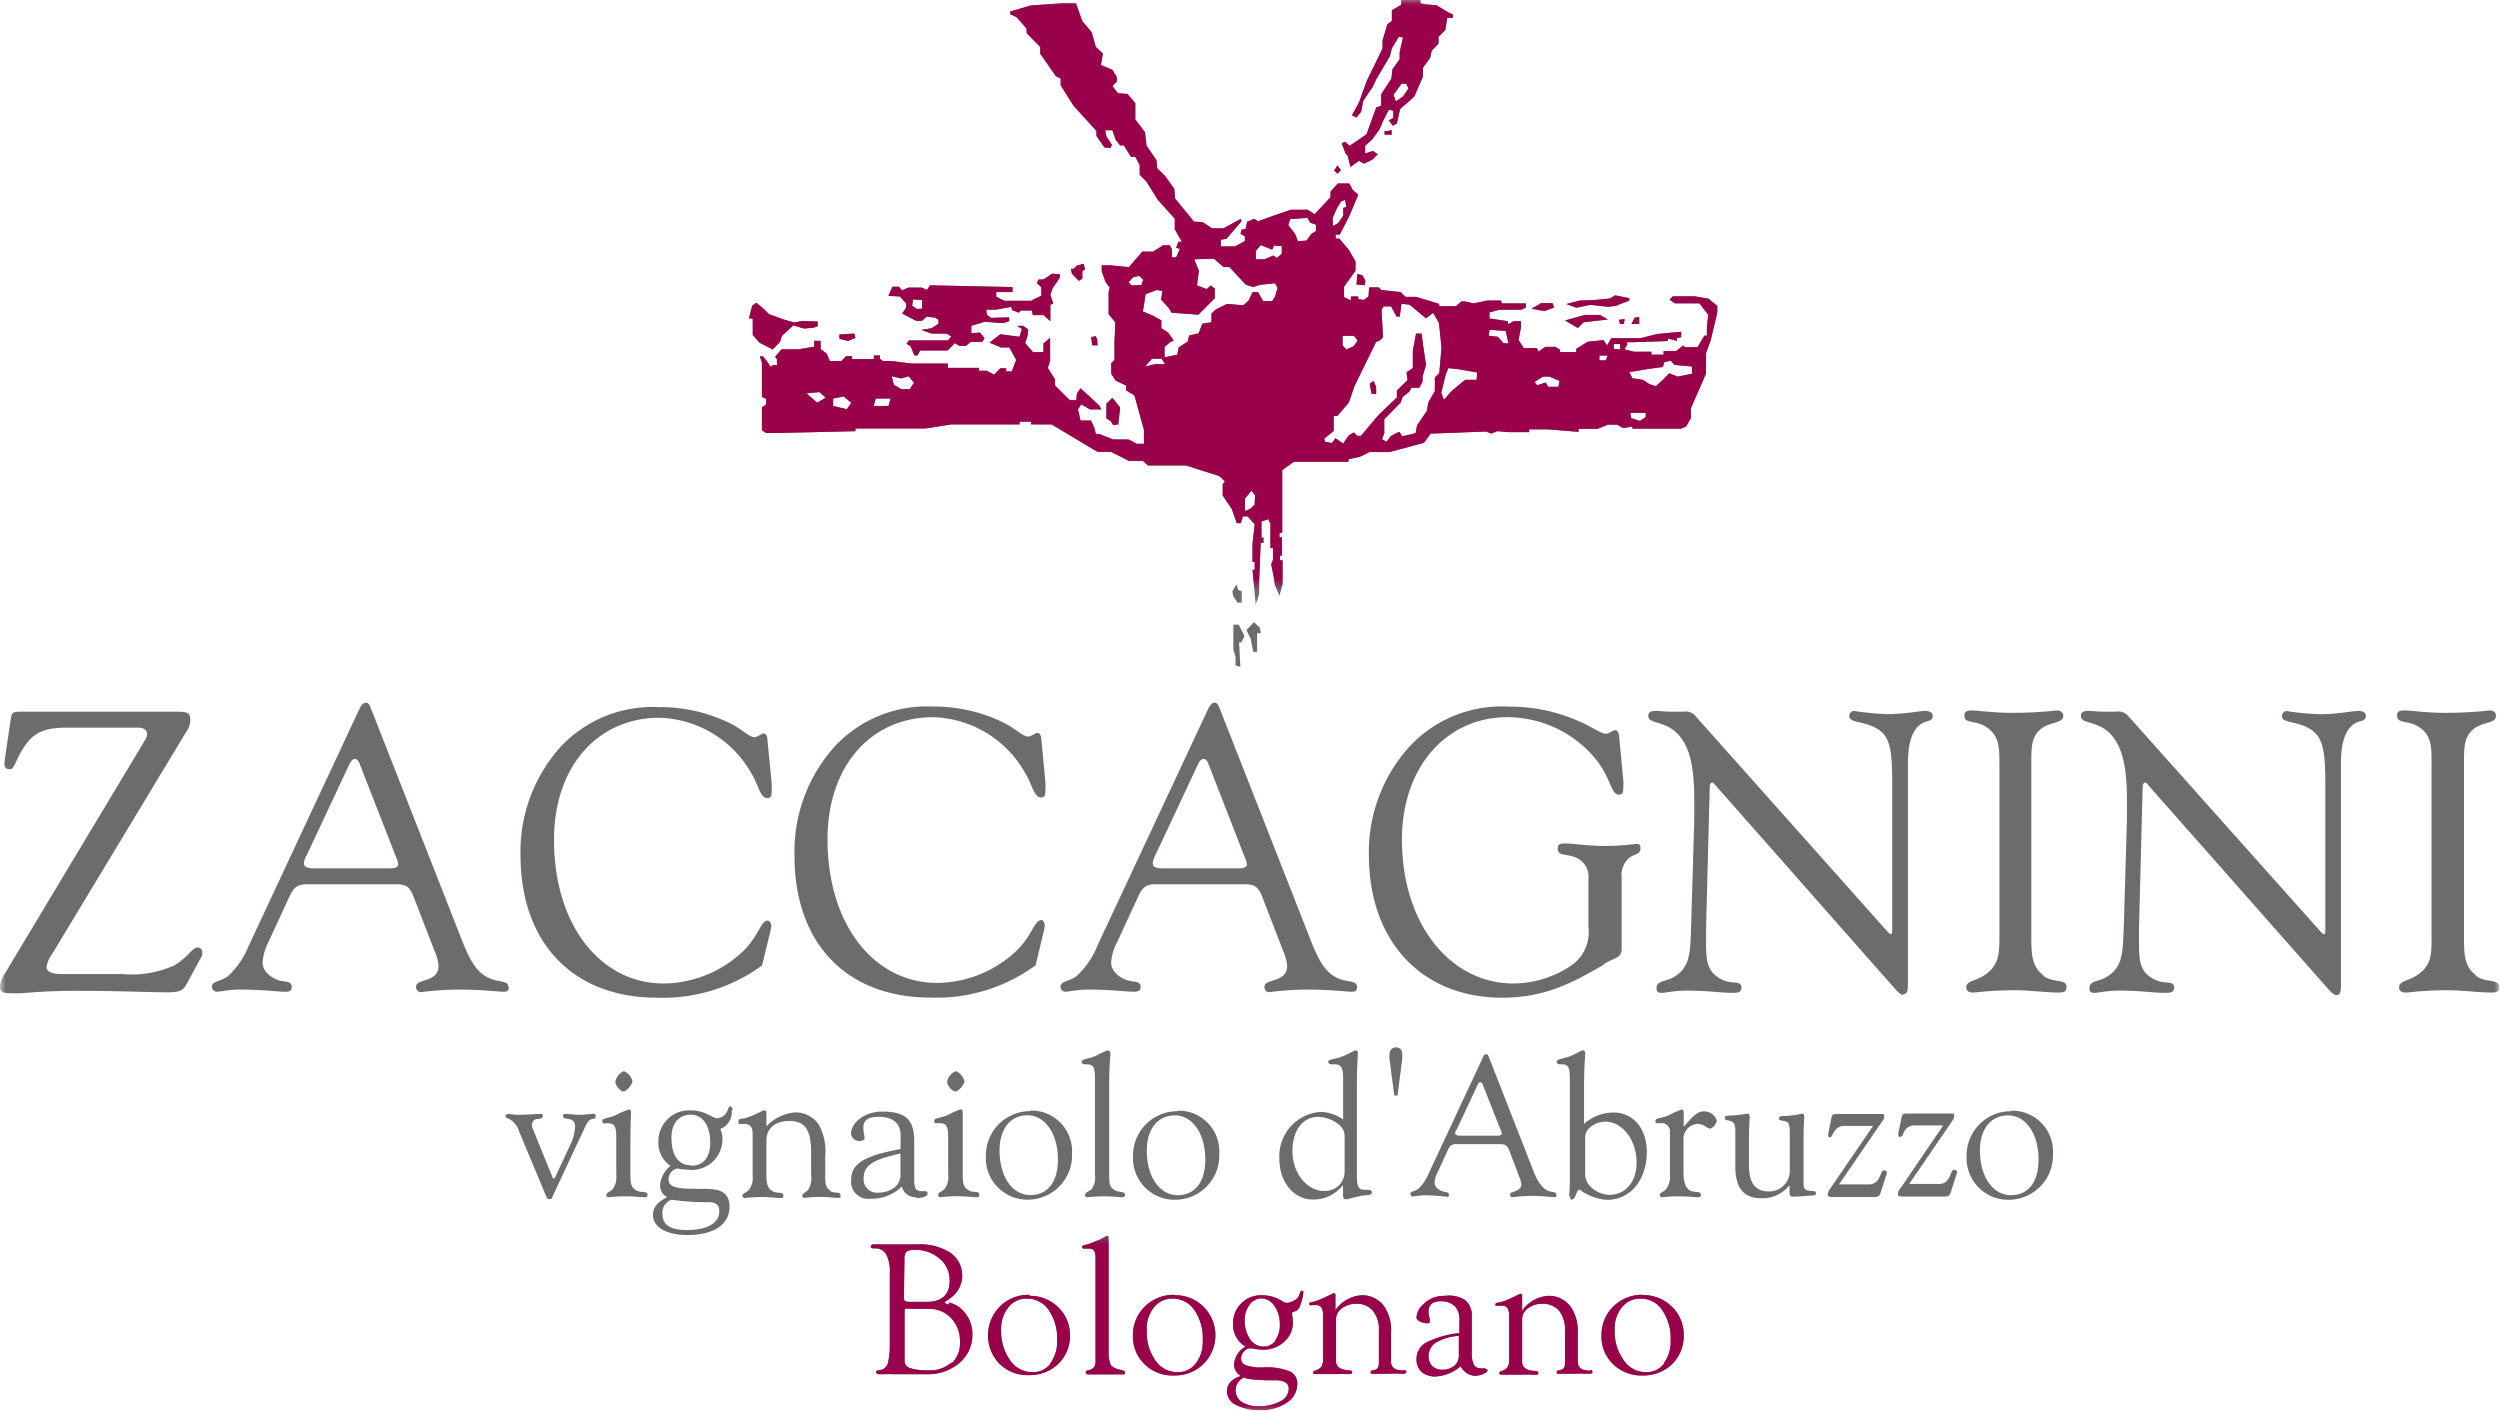 <svg height="123" viewBox="0 0 218 123" width="218" xmlns="http://www.w3.org/2000/svg" xmlns:xlink="http://www.w3.org/1999/xlink"><mask id="a" height="123" maskUnits="userSpaceOnUse" width="218" x="0" y="0"><path d="m0 0h218v123h-218z" fill="#fff" fill-rule="evenodd"></path></mask><mask id="b" height="123" maskUnits="userSpaceOnUse" width="218" x="0" y="0"><path d="m0 108h218v15h-218z" fill="#fff" fill-rule="evenodd"></path></mask><mask id="c" height="123" maskUnits="userSpaceOnUse" width="218" x="0" y="0"><path d="m0 0h218v51h-218z" fill="#fff" fill-rule="evenodd"></path></mask><g mask="url(#a)" opacity=".64"><path d="m107.82 51-.36.56.08.41.37.58h.37v-1l-.32-.1zm14.5 68.52-.34-.06a.7.7 0 0 1 -.68-.62v-.4-2.19a3.82 3.82 0 0 0 -.53-2.23 2.34 2.34 0 0 0 -2.06-1.07 3 3 0 0 0 -2.26 1.29v-.92a3 3 0 0 1 0-.31c0-.15 0-.24-.14-.24a.37.37 0 0 0 -.18.07l-.33.16-.43.2a4.47 4.47 0 0 1 -1 .35c-.13 0-.21.08-.21.15a.1.1 0 0 0 .08.11.17.17 0 0 0 .13 0h.35a.56.56 0 0 1 .51.21 1.43 1.43 0 0 1 .14.78v3.68a1.25 1.25 0 0 1 -.14.69 1.12 1.12 0 0 1 -.56.35.23.23 0 0 0 -.16.16c0 .1 0 .14.15.14h.33 1.55a6.31 6.31 0 0 1 .76 0h.42s.19 0 .19-.15-.09-.15-.27-.18q-1.1-.06-1.14-.75v-3.74a1.14 1.14 0 0 1 .53-.92 2 2 0 0 1 1.19-.39 1.84 1.84 0 0 1 1.49.6 2.61 2.61 0 0 1 .53 1.76v2.8c0 .34-.12.53-.32.59l-.26.07c-.09 0-.14.07-.14.15a.14.14 0 0 0 .06.13h.11.55.81a8 8 0 0 1 1 0h.31q.27 0 .27-.18c0-.08-.09-.13-.23-.15zm-19.64-15.3c-1.51 0-2.68-1.54-2.68-3.9 0-1.93 1-3.06 2.46-3.06s2.64 1.51 2.64 3.85c0 2-.92 3.11-2.42 3.11zm0-7.32a3.86 3.86 0 0 0 -3.88 3.88 3.63 3.63 0 0 0 3.67 3.84 3.86 3.86 0 0 0 3.85-4 3.55 3.55 0 0 0 -3.64-3.77zm5.39-21.18h-6.68c-.6 0-.87-.14-.87-.45a1.69 1.69 0 0 1 .2-.64l3.78-8.06c.14-.28.31-.39.46-.39s.31.14.41.42l3.18 8.17a2 2 0 0 1 .18.61c0 .2-.25.34-.66.34zm3 9.75c-.49.18-.81.21-.81.64a.43.43 0 0 0 .39.41 27.3 27.3 0 0 1 3.24-.23c2.18 0 3.53.19 4 .19.31 0 .44-.09.44-.41 0-.6-.8-.39-1.61-.75-1.11-.44-1.73-1.56-2.4-3.26l-7.93-20.2c-.14-.36-.22-.58-.45-.58s-.39.15-.57.5l-9.68 20.69a7.18 7.18 0 0 1 -1.82 2.65c-.58.45-1.39.43-1.39.91a.43.43 0 0 0 .41.45c.35 0 1-.19 2-.19 2 0 3.31.19 4 .19.38 0 .57-.09.57-.41 0-.6-.67-.39-1.27-.63-.87-.35-1.3-.91-1.3-1.53a4.53 4.53 0 0 1 .54-1.79l1.71-3.7c.38-.84.62-1.31 1.57-1.31h7.86c.9 0 1.18.29 1.5 1.1l1.82 4.71a3.82 3.82 0 0 1 .35 1.33c0 .63-.39 1-1.15 1.22zm-1.2-30.72-.52-.5-.66.69.38.79.1.55.12.56h.33v-1.63h.32zm-27.28 39.58c0 .34.44.84.73.84s.78-.64.78-.89a1.35 1.35 0 0 0 -.75-.88 1.25 1.25 0 0 0 -.76.93zm-1.22-31.79a9.49 9.49 0 0 1 8 4.83c.67 1.08.78 2.17 1.42 2.17.3 0 .37-.21.37-.6a6.38 6.38 0 0 0 0-.71l-.34-3.63c0-.45-.15-.69-.37-.69s-.51.32-.79.32c-.51 0-1.19-.81-2.45-1.36a13.78 13.78 0 0 0 -5.87-1.26 11 11 0 0 0 -8.47 3.39 13.7 13.7 0 0 0 -3.59 9.64c0 7.59 4.5 12.35 11.88 12.35a14.65 14.65 0 0 0 9.14-2.81l.7-2.9a3.2 3.2 0 0 0 .1-.55c0-.29-.14-.5-.3-.5-.61 0-.81 1.4-2.18 2.69a10.17 10.17 0 0 1 -6.92 2.79c-5.42 0-9.54-5-9.54-12.53 0-6.4 3.81-10.64 9.2-10.64zm-15.73-33.33.59.67 1.15.59.64-.66.16-.52 1-.92.93.28.86-.08.33-.12v-.42l-1.37-.03-.68.12-.84-.24-1.35-.48-.51-.51-.6-.49-.36.26-.28 1.09.33.05zm28.74-4.92v-.64l.24-.16-.13-.49-.59.16-.27.28h-.25l.09.42.6.63zm-22.38 10.38-.74.45-.93-.82 1.11-.11zm.65.08.92-.18.66.55-.38.56-1.2-.28zm3.72 0h1.29l-.18.65h-1.3zm2.22-1.75.65-.19.46.56-.37.56h-.74l-.65-.38-.18-.74zm21.07-5.84.24-1.51.95-.36.52.08-.13.75.72.79.19.36 2.35.17 1.43-1.44v-.83l-.35-.28-.35.32-.85-.32.16-1.28-.4-1 1.72-.05.83.73h.52l1.43 1.54.64.2.63-.2 1.27-.13.23.4-.23.76-.24.39h-.8l-.44-.78h-.47l-.36.76-.47.39-1.4-.12-1 .5-.36.35v.75l-.8.13-.32.84-.83.19-.11.51-.79.52-.13.64-1.11.23v-.91l.52-.44.28-.11-.48-.69-.6-.39v-.68l-.68-.39zm-1-2.27-.24-.28.39-.43.52-.13.36.33-.16.47zm10.84-3 .44-.52 1 .4.16-.36.67.05v.67l-.43.36-.3-.21-.77.33h-.75zm3-2.78 1.5-.11.27.43.48.16v.56l-.39.24-.43.59-.75.05-.25-.64-.59-.75zm3.8 18.47v-1.3h.31l1-1.16.51-1.47 1.88-3.84.35-.13.25-.27-.13-2.41.18-.28h.65l.48.88h.28l.15-1.11.71.08 1.43 1.19.62-.48.51.88.22 2.14-.19 2.22-.39.41v1.17l-.57 1-.12.72-.86 1.27-.13.68-1.15.28-.28-.4-.71.36-.41.52-.38-.24.2-.5v-1.23l1.42-1.44.19-.51.56-.44.21-.36h.68l.28-.55v-.44l.3-1-.27-1.82-.11-.91h-.49l-.28 1.5v1.51l-.55.36.09.68-.93.92v.6l-1.61 1.54-1.52 1.8h-.32l-.31-.29-.44.26-.48.71-.68-.47-.31.43-.59-.12-.08-.27zm-.09-18.58.37-.84.36-.59.35-.15.12.63-.28.08v.68l-.43.63-.47.28zm.87 10.29h1l.31.43-.36.48-.63.27-.33-.35zm9 3.31.22-.5.84.09 1.67.29-.05.64h-1l-1.2 1-.65.74-.23-.61zm-16.68 11.4-.37.37-.47.19v-1.09l.57-.68.32.41zm-8.71-12.24-.83.2.59-.68h.85l.3.48zm29.2-3 1.41.1.24 1.07h-.42l-.51-.56-.8-.1zm4.66 4.08h.56l.88.37-.09.52h-.89l-.22-.37-.75.23-.23-.28zm4.92-1.84h.73l-.17.42h-.56zm1.25-1h.56v.45h-.56zm1.86 2.37 1.1-.19 1.32-.18.13-.42.56-.14.32.38 1.53.14v.63l-1.25.25-.74-.29-.55.57-.62.56-.55-.19-.56-.37-.93-.14-.27-.55zm.93 4-.51.33-.76-.24-.08-.46h1.35zm-72.51-6.65v.51l-1.39.23h-1.46l-.56.65.16.22v.5h-.35l-.2.17-.26-.41-.4-.51h-.28l.18.53v3l.36.18v.49l-.36.23v2l.36.25h.79l7-.16v-.24h6.12l2.25-.35h5.95v-.24h1v.24h1.79l4 2.39h1.17l1.57.79h1.22l.44.4h3.32l2.92.93.47.46-.19.23v1l.8 1.19.43 1.22h.35l.18-.59h.42l.61.69-.19 1.72v1.56h.19v.68h-.19l.16 1.76.12 1.26.3-.9v-1.16l.13-3.31h.24v-.46h-.17v-1.4l.6-.2.18.4v2.13h.23v1l-.16.4.2 1 .13.84.38.92.28-1v-2.1h-.22v-.41h.17v-1.6h-.22v-.39h.24v-5.46l1-.73h4.78v-.23l1-.21.83-.41h1.74l3-.8.6-.81 4.8-.18.49.18.5-.21 1 .08h1.79v-.24h1.66l2.65.22v-.26h1.64l.93-.37h.81l.5.3.82-.14v.19h4.23l.45-.19.42-.74v-.86l1.31-3v-1.78l.42-1.16.57-2.42v-.55l-.76-.63-1.21-.21h-1.91l-.28.29.45.32h2.15l.77 1-.12 1.07v.75h-.22l-.59 1h-1.13l-.1-.15-.65.49h-1.09v.32h-1.06v-.26h-1.52l-.83-.21.24-.39v-.23h.56l3-.1v-.21l.78.19v-.23l.37-.09v-.47l-2.07.19-1.46.37h-2.56l-.38.63-.31-.46-1.37.14-1 .62v.28h-1.42v-.21l-.42-.24h-.87l-.6.42-.12-.32h-1.15l-.45-.7.21-1.12v-.52h-.63l-.51.27v-.27l-1.61-.24v-.53l.89-.23h1.89l.39-.18v-.37h-2.09l-.07-.25h-1.18l-1.23.24-.73-.16h-.32l-.48.41h-1.45v-.2l-2-.61h-.93l-.44-.42-1.69-.18-.21-.23h-.84l-.06.8-.39.29-.5-.06v-.24h-.64v.34l-.6-.28v-.91l1-1.39v-.8l-.57-1-.85-1h-.31v-.35h.35l.81-1.56.81-1.92-.48-.41-.3-.57h-1l-.64.71v.49l-1.39 1.48-.61-.39h-1.48l-2.85 1-.32-.21-.62.26-.13.62-.34.05-.11.37.38.24v.4l-.86.47h-1.23v-.59l.48-.07 1.32-1.54-.06-.2-1.51.82h-1l-.81-.53-.77-.06-1.64-2-.07-.84-.78-1.1-.71-.7-.07-.71-.86-1.27-.14-1.17-.84-1.11v-1.42l-.69-.81-.83-.06-.48-.63.39-.38v-.39l-.39-.64-1-.42.17-1-.62-.58-.35-1.26-.83-1-.55-1.55h-1.2l-2.74.2-1.78.52v.25l.55.25.87 1v.39l1.19 1.21v.59l1.36 1.95.42.21v.59l1.12 1.78 2 2.2v.44l.7 1 .51.06.14-.28-.48-.73-.11-.55h.63l.29.83.38.49h.33l.62 1h.38l.38.7v.86l.59.6 1 1.6 1.47 1.63v.93l.62 1.08h-.31l-.19.53.33.1-.33.73h-.37v-.7l-.18-.35h-.59l-.87.55h-.94l-1.17 1.36-1.67-.17h-.7v.54l.34.93.36.49-.1.38v1.92l.59.73-.08 1.73v1.54l-.28.28v.93l.39.59.9.43v.41l.73.45.83 3v1.22h-.62l-.73-.38h-1.32l-1.25-.48h-.28l-.11-.5-.31-.67h-.91l-.22-.97.28-.44.76.44h1l-.2-.35-1.61-1.49-.32.45-.06.59h-.56l-1.29-1.28v-.53l-.63-1 .2-.63v-2l-.58.49v.76h-.91l-.69-.8.21-.59.06-.59-.44-.32h-.53l.42.28-.21.68-1.67-.22-.94.73 1 .42h.73l.59 1.09-.38 1h-.49v-.27h-.52l-.53.55-.65-.34h-.67v-.25h-2.72v-.38h-3.16l-1.83-.22h-.66l-.27-.18v-.3h-.53v.31h-1.9v-.25h-.52l-.41.42h-1l-.28-.64-.53-.4v-.71zm40.24 87.17a1.28 1.28 0 0 1 -1.07.53 1.39 1.39 0 0 1 -1.17-.65 2.87 2.87 0 0 1 -.46-1.67 2.22 2.22 0 0 1 .42-1.33 1.32 1.32 0 0 1 1-.55 1.41 1.41 0 0 1 1.17.65 2.8 2.8 0 0 1 .47 1.65 2.19 2.19 0 0 1 -.41 1.37zm-2.73 3.26a3.7 3.7 0 0 0 1 .15l.86.06h.86c.77 0 1.15.25 1.15.76a1.26 1.26 0 0 1 -.74 1.08 3.86 3.86 0 0 1 -1.87.42 2.57 2.57 0 0 1 -1.48-.37 1.22 1.22 0 0 1 .22-2.15zm5-7.56c-.08 0-.12 0-.13.09l-.11.31a.89.89 0 0 1 -.44.42 1.37 1.37 0 0 1 -.66.2.9.9 0 0 1 -.39-.17 3.23 3.23 0 0 0 -1.75-.49 2.43 2.43 0 0 0 -1.79.7 2.38 2.38 0 0 0 -.71 1.77 2.17 2.17 0 0 0 1.08 2 1.94 1.94 0 0 0 -1 1.62 1.18 1.18 0 0 0 .55.92v.04c-.78.26-1.17.71-1.17 1.34a1.34 1.34 0 0 0 .81 1.18 4.4 4.4 0 0 0 2.11.45 4 4 0 0 0 2.29-.65 1.92 1.92 0 0 0 .92-1.6 1.14 1.14 0 0 0 -.66-1.14 5.36 5.36 0 0 0 -2.28-.34 4.46 4.46 0 0 1 -1.51-.18.61.61 0 0 1 -.45-.59.88.88 0 0 1 .24-.6.67.67 0 0 1 .5-.29h.25a4.43 4.43 0 0 0 1 .11 2.59 2.59 0 0 0 1.77-.69 2.18 2.18 0 0 0 .76-1.62 2.75 2.75 0 0 0 -.07-.7.5.5 0 0 1 0-.14c0-.07 0-.12.15-.16a.7.7 0 0 0 .48-.36 3.9 3.9 0 0 0 .23-.66 3.19 3.19 0 0 0 .12-.64c0-.13-.05-.19-.13-.19zm-17.84-83-.12-.27-.39.07.08.72h.47zm42.56 69.56c0-.73.86-1.34 1.77-1.34 1.41 0 2.71 1.52 2.71 3.56 0 1.73-1 2.82-2.37 2.82a2.41 2.41 0 0 1 -1.84-.94 1.56 1.56 0 0 1 -.27-1zm-1.31 5.2c0 .17.05.25.14.25.37 0 .39-.87.68-.87a4.54 4.54 0 0 0 2.38.9c2 0 3.48-1.67 3.48-4.2 0-2.08-1.24-3.42-2.9-3.42a3.91 3.91 0 0 0 -2.57.99v-3.33c0-1.67.1-2.59.1-2.78s-.07-.3-.21-.3-.5.27-1.1.51-1.18.22-1.18.51c0 .12.12.2.32.2h.14c.64 0 .69.41.69 1.38v9a10.48 10.48 0 0 1 -.07 1.1zm-21.48-.5c-1.43 0-2.74-1.52-2.74-3.46s1-3 2.21-3a3 3 0 0 1 1.86.69 1.29 1.29 0 0 1 .48 1.11v2.93a1.67 1.67 0 0 1 -1.81 1.72zm2 .74a12 12 0 0 1 1.37-.33c.52-.08.82 0 .82-.31 0-.11-.12-.2-.34-.2h-.29c-.63 0-.68-.42-.68-1.38v-7.7c0-1.76.09-2.67.09-2.81s-.06-.27-.2-.27-.5.27-1.1.51c-.78.31-1.28.26-1.28.47s.14.24.4.24h.17c.63 0 .72.41.72 1.38v3.43a3.54 3.54 0 0 0 -2-.66 3.87 3.87 0 0 0 -3.56 4.09c0 2 1.23 3.55 2.91 3.55a3.29 3.29 0 0 0 2.64-1.26v.91c0 .21.07.31.18.31zm-19.92-67.59.15-1.47-.67-.84-.52.51v1.28l.36.23.24.36zm11 18.47-.5-1h-.47v2.18l.19.6v.79l.42.1-.11-2.13h.19zm-30 47c0 .93-.88 1.53-1.94 1.53a1.17 1.17 0 0 1 -1.27-1.28c0-1.16 1-1.66 3.21-2.13zm1.37 2c.6 0 1-.18 1-.4a.2.2 0 0 0 -.15-.2h-.35c-.6 0-.67-.31-.67-1.11v-3.19c0-1.83-.6-2.64-2.8-2.64-1.57 0-2.71 1-2.71 1.93a.72.72 0 0 0 .8.63c.24 0 .39-.12.39-.28a7.66 7.66 0 0 1 -.12-.82c0-.74.42-1 1.39-1 1.19 0 1.86.56 1.86 1.61v1.2c-2.95.54-4.31 1.18-4.31 2.67a1.49 1.49 0 0 0 1.66 1.66 3.79 3.79 0 0 0 2.76-1.06 1.24 1.24 0 0 0 1.26.93zm17.93 15c-.55-.09-.9-.28-1-.54a2.86 2.86 0 0 1 -.15-1v-9.82c0-.24 0-.36-.13-.35a.32.32 0 0 0 -.16.06 3.35 3.35 0 0 1 -.79.39l-.51.21a3 3 0 0 1 -.5.15c-.14 0-.21.1-.21.17a.14.14 0 0 0 .09.14h.15.4c.35 0 .52.25.52.76v9a1 1 0 0 1 -.12.57.91.91 0 0 1 -.49.28c-.17 0-.24.11-.24.2s.08.16.23.16h.31 1 1.13.37.21c.12 0 .18-.06.17-.18s-.09-.14-.24-.17zm-.53-15.65c-.54-.25-.57-.58-.57-1.38v-7.77c0-1.77.11-2.65.11-2.78s-.08-.3-.24-.3a12.07 12.07 0 0 0 -1.1.51c-.73.29-1.16.22-1.16.51 0 .12.11.2.3.2h.17c.63 0 .68.42.68 1.38v8.25a1.71 1.71 0 0 1 -.28 1.24c-.2.22-.59.26-.59.54a.2.2 0 0 0 .22.18 13 13 0 0 1 1.48-.08c.81 0 1.3.08 1.51.08s.28-.08.28-.19c0-.36-.42-.21-.81-.38zm-7.45.39c-1.52 0-2.68-1.54-2.68-3.9 0-1.93 1-3.06 2.45-3.06s2.64 1.51 2.64 3.85c0 2-.91 3.11-2.41 3.11zm0-7.32a3.86 3.86 0 0 0 -3.87 3.88 3.62 3.62 0 0 0 3.66 3.84 3.86 3.86 0 0 0 3.85-4 3.55 3.55 0 0 0 -3.64-3.77zm-5.3 6.93c-.52-.25-.59-.61-.59-1.38v-2.6c0-1.72 0-2.67 0-2.83s0-.27-.2-.27a6.77 6.77 0 0 0 -1.08.48c-.76.33-1.21.24-1.21.52s.15.2.48.2c.67 0 .74.4.74 1.39v3.1a1.73 1.73 0 0 1 -.3 1.23c-.24.28-.58.3-.58.55a.2.2 0 0 0 .2.19 12.07 12.07 0 0 1 1.46-.09c.84 0 1.39.09 1.65.09s.29-.09.29-.2c0-.4-.51-.17-.91-.38zm-1.59 15a2.76 2.76 0 0 1 -2 .67 4.91 4.91 0 0 1 -1.48-.16.79.79 0 0 1 -.59-.49v-.32-.38-3.75c0-.14 0-.22.07-.26a.92.92 0 0 1 .38 0h1.61a2.62 2.62 0 0 1 2 .81 2.89 2.89 0 0 1 .77 2.06 2.43 2.43 0 0 1 -.71 1.87zm-4.08-9a.93.93 0 0 1 .17-.67 1.28 1.28 0 0 1 .75-.16 3.18 3.18 0 0 1 2.16.78 2.42 2.42 0 0 1 .86 1.91c0 1.22-.68 1.84-2 1.84h-1.44a1 1 0 0 1 -.46-.07.52.52 0 0 1 -.09-.37zm3.93 3.94c-.28-.06-.42-.12-.42-.17s0-.08.11-.13l.35-.24a2.41 2.41 0 0 0 0-4 4.91 4.91 0 0 0 -2.84-.71c-.25 0-.52 0-.81 0h-.91-.93-.67-.42c-.22 0-.33.06-.33.19s.11.16.34.16a1.09 1.09 0 0 1 1 .51 3.05 3.05 0 0 1 .32 1.59v6.31a6.65 6.65 0 0 1 -.13 1.45.88.88 0 0 1 -.82.77c-.16 0-.24.07-.24.16s.08.18.22.18h.56a6 6 0 0 1 .65 0h1 .66.76.62a4.14 4.14 0 0 0 2.81-1 3.17 3.17 0 0 0 1.11-2.47 2.89 2.89 0 0 0 -.58-1.79 2.49 2.49 0 0 0 -1.48-1zm-10.38-9.93c-.45-.28-.46-.63-.46-1.37v-1.67a4.75 4.75 0 0 0 -.6-2.79 2.52 2.52 0 0 0 -2-1 3.82 3.82 0 0 0 -2.53 1.22v-1c0-.26 0-.4-.19-.4s-.62.35-1.58.66c-.32.11-.67 0-.67.32s.16.2.45.2c.57 0 .79.27.79.87v3.63a1.78 1.78 0 0 1 -.3 1.23c-.23.28-.59.3-.59.55a.21.21 0 0 0 .22.19 12.22 12.22 0 0 1 1.45-.09c.81 0 1.37.09 1.63.09s.27-.09.27-.2c0-.39-.49-.17-.91-.38s-.57-.61-.57-1.38v-3c0-1.18.8-1.76 2-1.76 1.53 0 1.9 1 1.9 2.81v1.93a1.88 1.88 0 0 1 -.24 1.23c-.18.25-.53.33-.53.55a.19.19 0 0 0 .2.19 9.77 9.77 0 0 1 1.35-.09c.78 0 1.3.09 1.54.09s.25-.09.25-.2c0-.39-.46-.16-.89-.39zm-12.13-2.21c-1.12 0-1.74-.84-1.74-2.42 0-1.25.66-2 1.68-2s1.7.9 1.7 2.45c0 1.26-.59 2-1.64 2zm-1.71 3a20.79 20.79 0 0 0 3.14.21c.7 0 1 .2 1 .8 0 1-1 1.63-2.85 1.63-1.38 0-2.1-.45-2.1-1.36a1.18 1.18 0 0 1 .79-1.28zm5.3-7.8c0-.23-.11-.35-.23-.35s-.13.26-.3.55a1.07 1.07 0 0 1 -.82.49c-.42 0-1-.69-2.37-.69a2.69 2.69 0 0 0 -2.75 2.69 2.41 2.41 0 0 0 1.06 2.15 2.44 2.44 0 0 0 -.91 1.65 1.15 1.15 0 0 0 .62 1.09c-.84.4-1.24.88-1.24 1.55 0 1 1.08 1.74 3 1.74 2.35 0 3.67-.94 3.67-2.44 0-1.16-.63-1.58-2.07-1.58-2.19 0-3.24 0-3.24-.83a.93.93 0 0 1 .76-.94 7.87 7.87 0 0 0 .94.1 2.68 2.68 0 0 0 3-2.69 1.94 1.94 0 0 0 -.19-.86 1.61 1.61 0 0 0 1-1.66zm-46.62-14.21c-.49 0-.84.84-2.06 1.57a9 9 0 0 1 -4.51.76h-5.21c-.94 0-1.42-.2-1.42-.61a2.48 2.48 0 0 1 .48-1.13l11.68-19.35a1.69 1.69 0 0 0 .37-1.13c0-.6-.35-.66-1.18-.66h-13.49c-.8 0-.9 0-1 .77l-.47 3.17a4.86 4.86 0 0 0 -.07.57c0 .35.15.51.49.51s.42-.55.94-1.47c.88-1.54 1.71-2.16 4-2.16h6.24c.53 0 .77.25.77.52a1 1 0 0 1 -.17.56l-12.2 20.32a2.39 2.39 0 0 0 -.45 1.15c0 .56.28.61 1.12.61h.59c.42 0 2.09-.21 5-.21 3.63 0 6.28.13 7.86.13.88 0 1.36-.07 1.67-.66l1.29-2.38a.69.69 0 0 0 .11-.42.41.41 0 0 0 -.38-.45zm36.4 11.72c0 .34.43.84.71.84s.78-.64.78-.89a1.34 1.34 0 0 0 -.74-.88 1.26 1.26 0 0 0 -.75.93zm-19.61-18.61h-6.68c-.57 0-.87-.14-.87-.45a1.47 1.47 0 0 1 .22-.64l3.78-8.06c.14-.28.32-.39.45-.39s.32.14.41.42l3.19 8.17a2 2 0 0 1 .18.61c0 .2-.26.34-.68.34zm10.28 10.35c0-.6-.8-.39-1.6-.75-1.12-.44-1.75-1.56-2.42-3.26l-7.93-20.2c-.14-.36-.21-.58-.46-.58s-.37.15-.56.5l-9.67 20.69a7.3 7.3 0 0 1 -1.81 2.65c-.59.45-1.4.43-1.4.91a.45.45 0 0 0 .41.45c.35 0 1-.19 2-.19 2 0 3.32.19 4 .19.38 0 .55-.09.55-.41 0-.6-.65-.39-1.25-.63-.87-.35-1.29-.91-1.29-1.53a4.63 4.63 0 0 1 .52-1.79l1.71-3.7c.38-.84.63-1.31 1.58-1.31h7.86c.91 0 1.19.29 1.5 1.1l1.82 4.71a3.61 3.61 0 0 1 .35 1.33c0 .63-.39 1-1.16 1.22-.5.18-.8.21-.8.64a.44.44 0 0 0 .39.41 27.13 27.13 0 0 1 3.25-.23c2.15 0 3.52.19 4 .19.32 0 .45-.09.45-.41zm11.22 17.76c-.51-.25-.58-.61-.58-1.38v-2.6c0-1.72.05-2.67.05-2.83s0-.27-.19-.27a6.67 6.67 0 0 0 -1.11.48c-.77.33-1.2.24-1.2.52s.15.2.48.2c.68 0 .74.4.74 1.39v3.1a1.83 1.83 0 0 1 -.29 1.23c-.25.28-.58.3-.58.55a.19.19 0 0 0 .21.18 12.35 12.35 0 0 1 1.45-.08c.82 0 1.38.08 1.65.08s.28-.08.28-.19c0-.4-.5-.17-.91-.38zm48.7 15.08a1.88 1.88 0 0 1 -1.59.74 2.29 2.29 0 0 1 -1.93-1.05 4.23 4.23 0 0 1 -.73-2.6 2.91 2.91 0 0 1 .63-2 2 2 0 0 1 1.63-.76 2.24 2.24 0 0 1 1.89 1 4.32 4.32 0 0 1 .73 2.62 3.14 3.14 0 0 1 -.58 2zm-1.83-6a3.55 3.55 0 0 0 -2.57 1 3.45 3.45 0 0 0 -1.06 2.53 3.33 3.33 0 0 0 1 2.5 3.42 3.42 0 0 0 2.54 1 3.54 3.54 0 0 0 2.61-1 3.52 3.52 0 0 0 0-5 3.5 3.5 0 0 0 -2.52-1zm-45.12-25.91a14.7 14.7 0 0 0 9.15-2.81l.7-2.86c.06-.28.11-.49.11-.55 0-.29-.15-.5-.33-.5-.58 0-.8 1.4-2.16 2.69a10.17 10.17 0 0 1 -6.92 2.79c-5.41 0-9.54-5-9.54-12.53 0-6.4 3.81-10.64 9.2-10.64a9.52 9.52 0 0 1 8 4.83c.66 1.08.77 2.17 1.39 2.17.33 0 .39-.21.39-.6a6.38 6.38 0 0 0 0-.71l-.36-3.63c0-.45-.14-.69-.34-.69s-.52.32-.81.32c-.48 0-1.18-.81-2.44-1.36a13.83 13.83 0 0 0 -5.88-1.26 11 11 0 0 0 -8.46 3.34 13.63 13.63 0 0 0 -3.61 9.64c.02 7.55 4.54 12.36 11.91 12.36zm-5.67 10.14c-.25 0-.6.07-1.07.07s-.92-.07-1.19-.07-.26 0-.26.2.19.19.49.24.55.21.55.64a4 4 0 0 1 -.43 1.63l-1.31 2.81a.17.17 0 0 1 -.12.11c-.06 0-.08 0-.11-.11l-1.78-4.38a.73.73 0 0 1 0-.25.47.47 0 0 1 .4-.45c.33 0 .53-.07.53-.27s-.08-.17-.3-.17c-.39 0-1.05.07-1.94.07-.29 0-.54-.07-.73-.07s-.29.08-.29.2.26.19.46.31a1.88 1.88 0 0 1 .73 1l2.34 5.6c.09.2.1.31.32.31s.22-.12.3-.31l2.81-6c.17-.34.29-.57.53-.65s.38 0 .38-.25-.08-.23-.27-.23zm106.08 6.68c-.42-.08-.44-.24-.44-.81v-3.9c0-.87.06-1.44.06-1.68s-.06-.32-.2-.32a8 8 0 0 1 -1.36.2h-.22c-.28 0-.43.06-.43.25s.4.14.64.24.31.39.31.9v3.4a1.78 1.78 0 0 1 -1.86 1.79c-1.17 0-1.7-.76-1.7-2.3v-2.48c0-.87.06-1.44.06-1.68s-.06-.32-.2-.32a12.76 12.76 0 0 1 -1.45.17c-.33 0-.52 0-.52.22s.34.17.59.29.33.36.33.81v3.1c0 1.88.7 2.79 2.3 2.79a3 3 0 0 0 2.43-1.15v.51c0 .4 0 .5.35.5h.17l1.39-.1c.25 0 .39 0 .39-.22s-.28-.14-.64-.21zm-39.35-79.93-.07.91.7.08.08-.39-.27-.49zm97.57 61.17c-1-.73-1.07-1.73-1.07-3.3v-15.16c0-1.44 0-2.31.8-3s2-.48 2-1.2c0-.24-.21-.45-.56-.45a35.91 35.91 0 0 1 -3.88.21c-1.73 0-2.92-.21-3.49-.21s-.7.11-.7.45c0 .78 1 .33 2 1.06s1 1.64 1 3.14v15.13c0 1.4 0 2.28-.95 3.08s-1.88.63-1.88 1.3c0 .28.2.44.56.44s1.5-.2 3.66-.2c1.43 0 2.65.2 3.79.2.5 0 .72-.07.72-.48 0-.75-1.12-.31-2.07-1zm-99-70.22-.31-.41-.28.44.28.27zm-37.32 11.27.8.05v.74l-.43.05-.44-.28zm-.59.35v.36l-.35.52 1.23.64h.48l.43-.37.76.09.27.19v.33l-.6.4-.91.15.91.32h1.3l.41.24-.28.35h-3.39l-.23.29.36.23.32.79h.27l.25-.43h2.38l.63-.64.4.24h.56l.43-.35h1l.2-.33-.4-.48-.75.05v-.64l1.15-.35 1.62.12.53-.18v-.33l-1.59.05-.35-.27-.06-.45h.84l1.35-.24.07.28.6.23.12-.19h1l.08.4h.94l.59.53v-1.43l.25-.12-.25-.76.2-.58.63-.91v-.29l-.67-.06-.75.51h-.43l-.16.31.39.36v.75l-.92.44h-2.3l-.71-.36v-.4h1.42v-.44l-7.19-.15-.27.4-.45-.2h-1.19l-.53.24-.28-.32h-.56l-.35.8 1 .05zm-4.43 3-.09-.38-1.3.09v.38l.75.18zm103.62 55.6c-1-.73-1.08-1.73-1.08-3.3v-15.16c0-1.44 0-2.31.79-3s2-.48 2-1.2c0-.24-.21-.45-.57-.45a36 36 0 0 1 -3.86.21c-1.76 0-3-.21-3.51-.21s-.68.11-.68.45c0 .78 1 .33 2 1.06s1.05 1.64 1.05 3.14v15.13c0 1.4-.06 2.28-1 3.08s-1.89.63-1.89 1.3c0 .28.21.44.57.44s1.49-.2 3.66-.2c1.43 0 2.66.2 3.77.2.52 0 .74-.07.74-.48 0-.75-1.12-.31-2.06-1zm27.38-23.06c-.55 0-1.71.28-3.39.28a24.67 24.67 0 0 1 -2.82-.28.44.44 0 0 0 -.39.46c0 .62 1.3.38 2.52 1.15s1.26 2.4 1.26 5.34v11.91c0 .38 0 .6-.1.6s-.22-.12-.38-.3l-16.67-18.68a1.11 1.11 0 0 0 -1.09-.42h-.95c-.68 0-1.22-.07-1.5-.07s-.63.07-.63.41c0 .78 1.37.39 2.52 1.54s1.5 3.08 1.5 5.82v1.77l-.27 9.08c-.09 2.56-.09 3.72-1.52 4.59-.75.45-1.48.27-1.48 1 0 .28.13.38.43.38s1.13-.2 2.15-.2c1.8 0 3.12.2 4 .2.56 0 .81-.07.81-.48 0-.63-.84-.25-1.68-.67-1.19-.59-1.39-1.39-1.39-3.06 0-.43 0-.88 0-1.4l.32-12.34c0-.25.11-.39.21-.39s.19.09.39.35l15.65 17.73c.25.26.45.45.62.45.39 0 .42-.32.42-.92v-19.25c0-1.64.31-2.75.95-3.32s1.22-.25 1.22-.88c0-.24-.24-.41-.67-.41zm-64.32-33.75h.33l.07-.43-.51.07zm-20.53-16.83v.32h.61v-.4l-.33.08zm22.2 16.23-.39.05-.29.55h.68zm32.41 76.57c-1.52 0-2.7-1.54-2.7-3.9 0-1.93 1-3.06 2.47-3.06s2.64 1.51 2.64 3.85c0 2-.92 3.11-2.41 3.11zm0-7.32a3.85 3.85 0 0 0 -3.86 3.88 3.63 3.63 0 0 0 3.66 3.84 3.87 3.87 0 0 0 3.87-4 3.57 3.57 0 0 0 -3.67-3.77zm-36.66-70.32 1.51.17.71-.08.59-.24.57-.21v-.22l-1.24-.25-.43.28-1.35.13-1.31.05-1.16.3.88.32zm-.59 1.52 2.1-.24-.68-.4h-1.29l-1.76.48 1.11.66zm-15.89-20.8h.41l.2.42-.48.69-.62.43-.21-.57zm-4.7 6.26.25 1 .74-.54.45.25.72-.35.47-.47-.42-.29-.68.22v-.68l.58-.5.66-.9.37-.86.46-.88.38.09v.63l-.38.22.35.46.34-.18.29-1.27 1.23-1.09.76-1.74v-.77l.62-.85.14-.63.6-.64v-.58l.59-.6.17-1.06h.49v-.28l-.36-.17-1.06-.64-.9-.08-.5-.09v-.29h-1.69v.42l-.81.47v.93l-.39.3-.42 1.4v.71l-1.39 2.85-.65 1.82-.63 1.15.39.2.41-.5.18-.94.44-.67.36-.51.34-.72 1.18-2 .18-.7.6-1 .37.05-.29 1.31v.59l-.63.89-.09.81-.89 1.35v1l-.43.16-.85 2.34-1.47 1-.39-.35-.3.13.33.88zm18 13.26-.12-.39h-1l-.84.49 1.13.2zm-15.51 7.55v-.64l-.23-.52-.33.25.16.88zm25.1 84.54a1.88 1.88 0 0 1 -1.58.74 2.31 2.31 0 0 1 -1.94-1.05 4.23 4.23 0 0 1 -.78-2.6 2.91 2.91 0 0 1 .63-2 2 2 0 0 1 1.63-.76 2.21 2.21 0 0 1 1.88 1 4.33 4.33 0 0 1 .74 2.62 3.2 3.2 0 0 1 -.58 2zm-1.83-6a3.52 3.52 0 0 0 -2.57 1 3.44 3.44 0 0 0 -1.05 2.53 3.31 3.31 0 0 0 1 2.5 3.48 3.48 0 0 0 2.54 1 3.59 3.59 0 0 0 2.63-1 3.42 3.42 0 0 0 1-2.55 3.35 3.35 0 0 0 -1.05-2.46 3.49 3.49 0 0 0 -2.52-1zm-16.27-14.36 1.87-4c.07-.15.14-.19.22-.19s.15.07.2.21l1.58 4a.85.85 0 0 1 .08.29c0 .1-.12.17-.33.17h-3.29c-.3 0-.44-.07-.44-.22a.65.65 0 0 1 .11-.31zm-.93 5.84c.2 0 .28-.07.28-.21 0-.29-.33-.18-.61-.32-.44-.16-.64-.44-.64-.74a2 2 0 0 1 .26-.89l.84-1.83c.18-.4.31-.63.77-.63h3.87c.45 0 .59.14.76.53l.88 2.32a2 2 0 0 1 .18.66c0 .3-.2.46-.58.61s-.4.11-.4.32a.23.23 0 0 0 .19.19 13.76 13.76 0 0 1 1.62-.12c1.06 0 1.73.11 2 .11s.23-.07.23-.21c0-.29-.38-.18-.79-.37s-.86-.77-1.18-1.61l-3.91-10c-.07-.17-.1-.27-.24-.27s-.18.06-.27.23l-4.76 10.19a3.68 3.68 0 0 1 -.9 1.32c-.3.22-.68.2-.68.44a.23.23 0 0 0 .2.23 9 9 0 0 1 1-.11c1 0 1.63.11 2 .11zm-4.21-8.85.42-3.22v-.32c0-.45-.19-.67-.54-.67s-.58.24-.58.68a1.25 1.25 0 0 0 0 .29l.42 3.22zm16.76 24-.34-.06a.73.73 0 0 1 -.7-.62v-2.59a3.82 3.82 0 0 0 -.58-2.27 2.34 2.34 0 0 0 -2-1 3 3 0 0 0 -2.27 1.29v-.92a3 3 0 0 1 0-.31c0-.15 0-.24-.13-.24a.52.52 0 0 0 -.21.07l-.3.16-.44.2a4.32 4.32 0 0 1 -1.05.35c-.15 0-.21.08-.21.15a.1.1 0 0 0 .07.11.2.2 0 0 0 .14 0h.34a.57.57 0 0 1 .52.21 1.53 1.53 0 0 1 .14.78v3.68a1.24 1.24 0 0 1 -.15.69 1 1 0 0 1 -.56.35c-.08 0-.14.1-.14.16s0 .14.14.14h.33 1.54a6.42 6.42 0 0 1 .77 0h.41c.13 0 .2 0 .2-.15s-.1-.15-.28-.18c-.74 0-1.1-.29-1.13-.75v-3.79a1.16 1.16 0 0 1 .52-.92 2 2 0 0 1 1.21-.39 1.88 1.88 0 0 1 1.49.6 2.71 2.71 0 0 1 .52 1.76v2.8c0 .34-.11.53-.32.59l-.25.07c-.1 0-.16.07-.16.15a.16.16 0 0 0 .06.13h.12.55.8a7.67 7.67 0 0 1 1 0h.33c.18 0 .27-.06.26-.18s-.08-.13-.22-.15zm31.78-17.54c-.24 0-.24.4-.52.84a.94.94 0 0 1 -.88.4h-2.52l3.78-5.53a.65.65 0 0 0 .14-.4c0-.17 0-.21-.2-.21h-2.84c-.31 0-.64 0-1 0s-.48 0-.55.39l-.27 1.28a.63.63 0 0 0 0 .19c0 .14.05.17.16.17.26 0 .22-.31.39-.55a1 1 0 0 1 .93-.44h2.43l-3.67 5.39a1.14 1.14 0 0 0 -.29.6c0 .16.16.21.48.21h3.43c.43 0 .59 0 .71-.38l.48-1.5a1.59 1.59 0 0 0 .08-.22.21.21 0 0 0 -.21-.21zm-4.47-15.3c.4 0 .44-.32.44-.92v-19.18c0-1.64.31-2.75.95-3.32s1.21-.25 1.21-.88c0-.24-.25-.41-.67-.41s-1.71.28-3.39.28a25.23 25.23 0 0 1 -2.83-.28.44.44 0 0 0 -.38.46c0 .62 1.3.38 2.52 1.15s1.22 2.4 1.22 5.34v11.92c0 .38 0 .6-.1.6s-.21-.12-.38-.3l-16.64-18.68a1.09 1.09 0 0 0 -1.08-.42h-.94c-.71 0-1.23-.07-1.51-.07s-.62.07-.62.41c0 .78 1.35.39 2.51 1.54s1.5 3.08 1.5 5.82v1.77l-.27 9.08c-.08 2.56-.08 3.72-1.51 4.59-.77.45-1.51.27-1.51 1 0 .28.16.38.46.38s1.12-.2 2.13-.2c1.82 0 3.15.2 4 .2.57 0 .81-.07.81-.48 0-.63-.84-.25-1.68-.67-1.17-.59-1.4-1.39-1.4-3.06 0-.43 0-.88 0-1.4l.32-12.34c0-.25.1-.39.2-.39s.18.09.4.35l15.64 17.73c.25.26.47.45.62.45zm-38.72 31.4a1.19 1.19 0 0 1 -.29.9 1.59 1.59 0 0 1 -1.14.44 1.22 1.22 0 0 1 -.88-.32 1.17 1.17 0 0 1 -.33-.89 1.37 1.37 0 0 1 .69-1.18 4.3 4.3 0 0 1 1.95-.56zm2.31 1.22h-.19a.59.59 0 0 1 -.2 0 .66.66 0 0 1 -.61-.32 2.28 2.28 0 0 1 -.18-1.09v-3.18a1.68 1.68 0 0 0 -.62-1.39 2.65 2.65 0 0 0 -1.72-.34 2.53 2.53 0 0 0 -1.94.78 1.67 1.67 0 0 0 -.54 1.09c0 .13.09.25.29.36a1.57 1.57 0 0 0 .71.16q.17 0 .15-.15a1.38 1.38 0 0 0 0-.25 2.14 2.14 0 0 1 -.1-.61c0-.61.35-.91 1.07-.91a1.7 1.7 0 0 1 1.27.48 1.81 1.81 0 0 1 .35 1.29v1a8.61 8.61 0 0 0 -2.89.82 1.65 1.65 0 0 0 -.85 1.46 1.48 1.48 0 0 0 .44 1.11 1.82 1.82 0 0 0 1.23.4 3.68 3.68 0 0 0 2.18-.89 1.51 1.51 0 0 0 1.21.83 2 2 0 0 0 .74-.15c.24-.1.38-.21.39-.3s0-.12-.14-.12zm10.36-35.28c1-.57 1.53-.49 1.53-1.33 0-.31 0-.56 0-.74v-5.38a2 2 0 0 1 .7-1.82c.45-.33.94-.24.94-.83 0-.25-.1-.36-.35-.36a20.4 20.4 0 0 1 -2.56.19c-1.81 0-3-.22-3.6-.22s-.7.08-.7.49c0 .6.83.43 1.48.7a1.81 1.81 0 0 1 1.19 1.93v4.16a3.54 3.54 0 0 1 -1.34 3.25 9.08 9.08 0 0 1 -5.2 1.68c-5.45 0-9.72-5.11-9.72-12.55 0-6.37 3.92-10.67 9.19-10.67a10 10 0 0 1 7.84 3.82c1.21 1.61 1.21 2.93 1.88 2.93.31 0 .39-.17.39-.55a5.32 5.32 0 0 0 0-.74l-.35-3.64c0-.45-.15-.69-.35-.69s-.53.31-.8.31c-.46 0-1.09-.52-2.17-1a14.81 14.81 0 0 0 -6.25-1.36 11 11 0 0 0 -8.63 3.38 13.7 13.7 0 0 0 -3.63 9.68c.04 7.44 4.63 12.32 11.63 12.32 4 0 6.49-1.55 8.84-2.87zm24.43 18c-.25 0-.28.4-.54.84a1 1 0 0 1 -.88.4h-2.53l3.79-5.53a.68.68 0 0 0 .16-.4c0-.17-.05-.21-.22-.21h-2.85c-.3 0-.63 0-1 0s-.48 0-.55.39l-.26 1.28a.63.63 0 0 0 0 .19c0 .14 0 .17.15.17s.22-.31.4-.55a1 1 0 0 1 .92-.44h2.43l-3.68 5.39a1.19 1.19 0 0 0 -.28.6c0 .16.15.21.47.21h3.43c.43 0 .59 0 .72-.38l.48-1.5a1.06 1.06 0 0 0 .06-.22.19.19 0 0 0 -.17-.21zm-72.71 16.87a1.9 1.9 0 0 1 -1.59.74 2.31 2.31 0 0 1 -1.94-1.05 4.29 4.29 0 0 1 -.77-2.6 3 3 0 0 1 .63-2 2 2 0 0 1 1.63-.76 2.26 2.26 0 0 1 1.89 1 4.32 4.32 0 0 1 .73 2.62 3.14 3.14 0 0 1 -.58 2zm-1.83-6a3.5 3.5 0 0 0 -2.56 1 3.57 3.57 0 0 0 -.07 5 3.46 3.46 0 0 0 2.55 1 3.57 3.57 0 0 0 2.61-1 3.39 3.39 0 0 0 1-2.55 3.33 3.33 0 0 0 -1.02-2.36 3.45 3.45 0 0 0 -2.51-1zm58.79-16c-.55 0-1 .48-1.74 1.34v-1.09c0-.26 0-.41-.17-.41a6.1 6.1 0 0 0 -1.08.48c-.76.33-1.22.22-1.22.51s.17.2.44.2a.73.73 0 0 1 .83.83v3.67a1.8 1.8 0 0 1 -.32 1.23c-.21.28-.57.3-.57.55a.18.18 0 0 0 .19.18 13.17 13.17 0 0 1 1.47-.08c.82 0 1.39.08 1.65.08s.28-.08.28-.19c0-.4-.5-.18-.91-.38s-.61-.69-.61-1.63v-2.84a1.32 1.32 0 0 1 1.2-1.36c.59 0 .88.42 1.13.42a.94.94 0 0 0 .58-.71 1.18 1.18 0 0 0 -1.11-.8z" fill="#1a1818" fill-rule="evenodd"></path></g><g mask="url(#b)"><path d="m107.82 51-.36.56.08.41.37.58h.37v-1l-.32-.1zm14.5 68.52-.34-.06a.7.7 0 0 1 -.68-.62v-.4-2.19a3.82 3.82 0 0 0 -.53-2.23 2.34 2.34 0 0 0 -2.06-1.07 3 3 0 0 0 -2.26 1.29v-.92a3 3 0 0 1 0-.31c0-.15 0-.24-.14-.24a.37.37 0 0 0 -.18.07l-.33.16-.43.2a4.47 4.47 0 0 1 -1 .35c-.13 0-.21.08-.21.15a.1.1 0 0 0 .08.11.17.17 0 0 0 .13 0h.35a.56.56 0 0 1 .51.21 1.43 1.43 0 0 1 .14.78v3.68a1.25 1.25 0 0 1 -.14.69 1.12 1.12 0 0 1 -.56.35.23.23 0 0 0 -.16.16c0 .1 0 .14.15.14h.33 1.55a6.31 6.31 0 0 1 .76 0h.42s.19 0 .19-.15-.09-.15-.27-.18q-1.1-.06-1.14-.75v-3.74a1.14 1.14 0 0 1 .53-.92 2 2 0 0 1 1.19-.39 1.84 1.84 0 0 1 1.49.6 2.61 2.61 0 0 1 .53 1.76v2.8c0 .34-.12.53-.32.59l-.26.07c-.09 0-.14.07-.14.15a.14.14 0 0 0 .06.13h.11.55.81a8 8 0 0 1 1 0h.31q.27 0 .27-.18c0-.08-.09-.13-.23-.15zm-19.64-15.3c-1.51 0-2.68-1.54-2.68-3.9 0-1.93 1-3.06 2.46-3.06s2.64 1.51 2.64 3.85c0 2-.92 3.11-2.42 3.11zm0-7.32a3.86 3.86 0 0 0 -3.88 3.88 3.63 3.63 0 0 0 3.67 3.84 3.86 3.86 0 0 0 3.85-4 3.55 3.55 0 0 0 -3.64-3.77zm5.39-21.18h-6.68c-.6 0-.87-.14-.87-.45a1.69 1.69 0 0 1 .2-.64l3.78-8.06c.14-.28.31-.39.46-.39s.31.14.41.42l3.18 8.17a2 2 0 0 1 .18.61c0 .2-.25.34-.66.34zm3 9.75c-.49.18-.81.21-.81.64a.43.43 0 0 0 .39.41 27.3 27.3 0 0 1 3.24-.23c2.18 0 3.53.19 4 .19.31 0 .44-.09.44-.41 0-.6-.8-.39-1.61-.75-1.11-.44-1.73-1.56-2.4-3.26l-7.93-20.2c-.14-.36-.22-.58-.45-.58s-.39.15-.57.5l-9.68 20.69a7.18 7.18 0 0 1 -1.82 2.65c-.58.45-1.39.43-1.39.91a.43.43 0 0 0 .41.45c.35 0 1-.19 2-.19 2 0 3.31.19 4 .19.38 0 .57-.09.57-.41 0-.6-.67-.39-1.27-.63-.87-.35-1.3-.91-1.3-1.53a4.53 4.53 0 0 1 .54-1.79l1.71-3.7c.38-.84.62-1.31 1.57-1.31h7.86c.9 0 1.18.29 1.5 1.1l1.82 4.71a3.82 3.82 0 0 1 .35 1.33c0 .63-.39 1-1.15 1.22zm-1.2-30.72-.52-.5-.66.69.38.79.1.55.12.56h.33v-1.63h.32zm-27.28 39.58c0 .34.44.84.73.84s.78-.64.78-.89a1.35 1.35 0 0 0 -.75-.88 1.25 1.25 0 0 0 -.76.93zm-1.22-31.79a9.49 9.49 0 0 1 8 4.83c.67 1.08.78 2.17 1.42 2.17.3 0 .37-.21.37-.6a6.38 6.38 0 0 0 0-.71l-.34-3.63c0-.45-.15-.69-.37-.69s-.51.32-.79.32c-.51 0-1.19-.81-2.45-1.36a13.78 13.78 0 0 0 -5.87-1.26 11 11 0 0 0 -8.47 3.39 13.7 13.7 0 0 0 -3.59 9.64c0 7.59 4.5 12.35 11.88 12.35a14.65 14.65 0 0 0 9.14-2.81l.7-2.9a3.2 3.2 0 0 0 .1-.55c0-.29-.14-.5-.3-.5-.61 0-.81 1.4-2.18 2.69a10.17 10.17 0 0 1 -6.92 2.79c-5.42 0-9.54-5-9.54-12.53 0-6.4 3.81-10.64 9.2-10.64zm-15.73-33.33.59.67 1.15.59.64-.66.16-.52 1-.92.93.28.86-.08.33-.12v-.42l-1.37-.03-.68.12-.84-.24-1.35-.48-.51-.51-.6-.49-.36.26-.28 1.09.33.05zm28.74-4.92v-.64l.24-.16-.13-.49-.59.16-.27.28h-.25l.09.42.6.63zm-22.38 10.38-.74.45-.93-.82 1.11-.11zm.65.08.92-.18.66.55-.38.56-1.2-.28zm3.72 0h1.29l-.18.65h-1.3zm2.22-1.75.65-.19.46.56-.37.56h-.74l-.65-.38-.18-.74zm21.07-5.84.24-1.51.95-.36.52.08-.13.75.72.79.19.36 2.35.17 1.43-1.44v-.83l-.35-.28-.35.32-.85-.32.16-1.28-.4-1 1.72-.05.83.73h.52l1.43 1.54.64.2.63-.2 1.27-.13.23.4-.23.76-.24.39h-.8l-.44-.78h-.47l-.36.76-.47.39-1.4-.12-1 .5-.36.35v.75l-.8.13-.32.84-.83.19-.11.51-.79.52-.13.64-1.11.23v-.91l.52-.44.28-.11-.48-.69-.6-.39v-.68l-.68-.39zm-1-2.27-.24-.28.39-.43.52-.13.36.33-.16.47zm10.84-3 .44-.52 1 .4.16-.36.67.05v.67l-.43.36-.3-.21-.77.33h-.75zm3-2.78 1.5-.11.27.43.48.16v.56l-.39.24-.43.59-.75.05-.25-.64-.59-.75zm3.8 18.47v-1.3h.31l1-1.16.51-1.47 1.88-3.84.35-.13.25-.27-.13-2.41.18-.28h.65l.48.88h.28l.15-1.11.71.08 1.43 1.19.62-.48.51.88.22 2.14-.19 2.22-.39.41v1.17l-.57 1-.12.72-.86 1.27-.13.68-1.15.28-.28-.4-.71.36-.41.52-.38-.24.2-.5v-1.23l1.42-1.44.19-.51.56-.44.21-.36h.68l.28-.55v-.44l.3-1-.27-1.82-.11-.91h-.49l-.28 1.5v1.51l-.55.36.09.68-.93.92v.6l-1.61 1.54-1.52 1.8h-.32l-.31-.29-.44.26-.48.71-.68-.47-.31.43-.59-.12-.08-.27zm-.09-18.58.37-.84.36-.59.35-.15.12.63-.28.08v.68l-.43.63-.47.28zm.87 10.29h1l.31.43-.36.48-.63.27-.33-.35zm9 3.31.22-.5.84.09 1.67.29-.05.64h-1l-1.2 1-.65.74-.23-.61zm-16.68 11.4-.37.37-.47.19v-1.09l.57-.68.32.41zm-8.71-12.24-.83.2.59-.68h.85l.3.48zm29.2-3 1.41.1.24 1.07h-.42l-.51-.56-.8-.1zm4.66 4.08h.56l.88.37-.09.52h-.89l-.22-.37-.75.23-.23-.28zm4.92-1.84h.73l-.17.42h-.56zm1.25-1h.56v.45h-.56zm1.86 2.37 1.1-.19 1.32-.18.13-.42.56-.14.32.38 1.53.14v.63l-1.25.25-.74-.29-.55.57-.62.56-.55-.19-.56-.37-.93-.14-.27-.55zm.93 4-.51.33-.76-.24-.08-.46h1.35zm-72.51-6.65v.51l-1.39.23h-1.46l-.56.65.16.22v.5h-.35l-.2.17-.26-.41-.4-.51h-.28l.18.53v3l.36.18v.49l-.36.23v2l.36.25h.79l7-.16v-.24h6.12l2.25-.35h5.95v-.24h1v.24h1.79l4 2.39h1.17l1.57.79h1.22l.44.4h3.32l2.92.93.47.46-.19.23v1l.8 1.19.43 1.22h.35l.18-.59h.42l.61.69-.19 1.72v1.56h.19v.68h-.19l.16 1.76.12 1.26.3-.9v-1.16l.13-3.31h.24v-.46h-.17v-1.4l.6-.2.18.4v2.13h.23v1l-.16.4.2 1 .13.84.38.92.28-1v-2.1h-.22v-.41h.17v-1.6h-.22v-.39h.24v-5.46l1-.73h4.78v-.23l1-.21.83-.41h1.74l3-.8.6-.81 4.8-.18.49.18.5-.21 1 .08h1.79v-.24h1.66l2.65.22v-.26h1.64l.93-.37h.81l.5.3.82-.14v.19h4.23l.45-.19.42-.74v-.86l1.31-3v-1.78l.42-1.16.57-2.42v-.55l-.76-.63-1.21-.21h-1.91l-.28.29.45.32h2.15l.77 1-.12 1.07v.75h-.22l-.59 1h-1.13l-.1-.15-.65.49h-1.09v.32h-1.06v-.26h-1.52l-.83-.21.24-.39v-.23h.56l3-.1v-.21l.78.19v-.23l.37-.09v-.47l-2.07.19-1.46.37h-2.56l-.38.63-.31-.46-1.37.14-1 .62v.28h-1.42v-.21l-.42-.24h-.87l-.6.42-.12-.32h-1.15l-.45-.7.21-1.12v-.52h-.63l-.51.27v-.27l-1.61-.24v-.53l.89-.23h1.89l.39-.18v-.37h-2.09l-.07-.25h-1.18l-1.23.24-.73-.16h-.32l-.48.41h-1.45v-.2l-2-.61h-.93l-.44-.42-1.69-.18-.21-.23h-.84l-.06.8-.39.29-.5-.06v-.24h-.64v.34l-.6-.28v-.91l1-1.39v-.8l-.57-1-.85-1h-.31v-.35h.35l.81-1.56.81-1.92-.48-.41-.3-.57h-1l-.64.71v.49l-1.39 1.48-.61-.39h-1.48l-2.85 1-.32-.21-.62.26-.13.62-.34.05-.11.37.38.24v.4l-.86.47h-1.23v-.59l.48-.07 1.32-1.54-.06-.2-1.51.82h-1l-.81-.53-.77-.06-1.64-2-.07-.84-.78-1.1-.71-.7-.07-.71-.86-1.27-.14-1.17-.84-1.11v-1.42l-.69-.81-.83-.06-.48-.63.39-.38v-.39l-.39-.64-1-.42.17-1-.62-.58-.35-1.26-.83-1-.55-1.55h-1.2l-2.74.2-1.78.52v.25l.55.25.87 1v.39l1.19 1.21v.59l1.36 1.95.42.21v.59l1.12 1.78 2 2.2v.44l.7 1 .51.06.14-.28-.48-.73-.11-.55h.63l.29.83.38.49h.33l.62 1h.38l.38.7v.86l.59.6 1 1.6 1.47 1.63v.93l.62 1.08h-.31l-.19.53.33.1-.33.73h-.37v-.7l-.18-.35h-.59l-.87.55h-.94l-1.17 1.36-1.67-.17h-.7v.54l.34.93.36.49-.1.38v1.92l.59.73-.08 1.73v1.54l-.28.28v.93l.39.59.9.43v.41l.73.45.83 3v1.22h-.62l-.73-.38h-1.32l-1.25-.48h-.28l-.11-.5-.31-.67h-.91l-.22-.97.28-.44.76.44h1l-.2-.35-1.61-1.49-.32.45-.06.59h-.56l-1.29-1.28v-.53l-.63-1 .2-.63v-2l-.58.49v.76h-.91l-.69-.8.21-.59.06-.59-.44-.32h-.53l.42.28-.21.68-1.67-.22-.94.73 1 .42h.73l.59 1.09-.38 1h-.49v-.27h-.52l-.53.55-.65-.34h-.67v-.25h-2.72v-.38h-3.16l-1.83-.22h-.66l-.27-.18v-.3h-.53v.31h-1.9v-.25h-.52l-.41.42h-1l-.28-.64-.53-.4v-.71zm40.24 87.17a1.28 1.28 0 0 1 -1.07.53 1.39 1.39 0 0 1 -1.17-.65 2.87 2.87 0 0 1 -.46-1.67 2.22 2.22 0 0 1 .42-1.33 1.32 1.32 0 0 1 1-.55 1.41 1.41 0 0 1 1.17.65 2.8 2.8 0 0 1 .47 1.65 2.19 2.19 0 0 1 -.41 1.37zm-2.73 3.26a3.7 3.7 0 0 0 1 .15l.86.06h.86c.77 0 1.15.25 1.15.76a1.26 1.26 0 0 1 -.74 1.08 3.86 3.86 0 0 1 -1.87.42 2.57 2.57 0 0 1 -1.48-.37 1.22 1.22 0 0 1 .22-2.15zm5-7.56c-.08 0-.12 0-.13.09l-.11.31a.89.89 0 0 1 -.44.42 1.37 1.37 0 0 1 -.66.2.9.9 0 0 1 -.39-.17 3.23 3.23 0 0 0 -1.75-.49 2.43 2.43 0 0 0 -1.79.7 2.38 2.38 0 0 0 -.71 1.77 2.17 2.17 0 0 0 1.08 2 1.94 1.94 0 0 0 -1 1.62 1.18 1.18 0 0 0 .55.92v.04c-.78.26-1.17.71-1.17 1.34a1.34 1.34 0 0 0 .81 1.18 4.4 4.4 0 0 0 2.11.45 4 4 0 0 0 2.29-.65 1.92 1.92 0 0 0 .92-1.6 1.14 1.14 0 0 0 -.66-1.14 5.36 5.36 0 0 0 -2.28-.34 4.46 4.46 0 0 1 -1.51-.18.61.61 0 0 1 -.45-.59.88.88 0 0 1 .24-.6.67.67 0 0 1 .5-.29h.25a4.43 4.43 0 0 0 1 .11 2.59 2.59 0 0 0 1.77-.69 2.18 2.18 0 0 0 .76-1.62 2.75 2.75 0 0 0 -.07-.7.5.5 0 0 1 0-.14c0-.07 0-.12.15-.16a.7.7 0 0 0 .48-.36 3.9 3.9 0 0 0 .23-.66 3.19 3.19 0 0 0 .12-.64c0-.13-.05-.19-.13-.19zm-17.84-83-.12-.27-.39.07.08.72h.47zm42.56 69.56c0-.73.86-1.34 1.77-1.34 1.41 0 2.71 1.52 2.71 3.56 0 1.73-1 2.82-2.37 2.82a2.41 2.41 0 0 1 -1.84-.94 1.56 1.56 0 0 1 -.27-1zm-1.31 5.2c0 .17.05.25.14.25.37 0 .39-.87.68-.87a4.54 4.54 0 0 0 2.38.9c2 0 3.48-1.67 3.48-4.2 0-2.08-1.24-3.42-2.9-3.42a3.91 3.91 0 0 0 -2.57.99v-3.33c0-1.67.1-2.59.1-2.78s-.07-.3-.21-.3-.5.27-1.1.51-1.18.22-1.18.51c0 .12.12.2.32.2h.14c.64 0 .69.41.69 1.38v9a10.48 10.48 0 0 1 -.07 1.1zm-21.48-.5c-1.43 0-2.74-1.52-2.74-3.46s1-3 2.21-3a3 3 0 0 1 1.86.69 1.29 1.29 0 0 1 .48 1.11v2.93a1.67 1.67 0 0 1 -1.81 1.72zm2 .74a12 12 0 0 1 1.37-.33c.52-.08.82 0 .82-.31 0-.11-.12-.2-.34-.2h-.29c-.63 0-.68-.42-.68-1.38v-7.7c0-1.76.09-2.67.09-2.81s-.06-.27-.2-.27-.5.27-1.1.51c-.78.31-1.28.26-1.28.47s.14.24.4.24h.17c.63 0 .72.41.72 1.38v3.43a3.54 3.54 0 0 0 -2-.66 3.87 3.87 0 0 0 -3.56 4.09c0 2 1.23 3.55 2.91 3.55a3.29 3.29 0 0 0 2.64-1.26v.91c0 .21.07.31.18.31zm-19.92-67.59.15-1.47-.67-.84-.52.51v1.28l.36.23.24.36zm11 18.47-.5-1h-.47v2.18l.19.6v.79l.42.1-.11-2.13h.19zm-30 47c0 .93-.88 1.53-1.94 1.53a1.17 1.17 0 0 1 -1.27-1.28c0-1.16 1-1.66 3.21-2.13zm1.37 2c.6 0 1-.18 1-.4a.2.2 0 0 0 -.15-.2h-.35c-.6 0-.67-.31-.67-1.11v-3.19c0-1.83-.6-2.64-2.8-2.64-1.57 0-2.71 1-2.71 1.93a.72.72 0 0 0 .8.63c.24 0 .39-.12.39-.28a7.66 7.66 0 0 1 -.12-.82c0-.74.42-1 1.39-1 1.19 0 1.86.56 1.86 1.61v1.2c-2.95.54-4.31 1.18-4.31 2.67a1.49 1.49 0 0 0 1.66 1.66 3.79 3.79 0 0 0 2.76-1.06 1.24 1.24 0 0 0 1.26.93zm17.93 15c-.55-.09-.9-.28-1-.54a2.86 2.86 0 0 1 -.15-1v-9.82c0-.24 0-.36-.13-.35a.32.32 0 0 0 -.16.06 3.35 3.35 0 0 1 -.79.39l-.51.21a3 3 0 0 1 -.5.15c-.14 0-.21.1-.21.17a.14.14 0 0 0 .09.14h.15.4c.35 0 .52.25.52.76v9a1 1 0 0 1 -.12.57.91.91 0 0 1 -.49.28c-.17 0-.24.11-.24.2s.08.16.23.16h.31 1 1.13.37.21c.12 0 .18-.06.17-.18s-.09-.14-.24-.17zm-.53-15.65c-.54-.25-.57-.58-.57-1.38v-7.77c0-1.77.11-2.65.11-2.78s-.08-.3-.24-.3a12.07 12.07 0 0 0 -1.1.51c-.73.29-1.16.22-1.16.51 0 .12.11.2.3.2h.17c.63 0 .68.42.68 1.38v8.25a1.71 1.71 0 0 1 -.28 1.24c-.2.22-.59.26-.59.54a.2.2 0 0 0 .22.18 13 13 0 0 1 1.48-.08c.81 0 1.3.08 1.51.08s.28-.08.28-.19c0-.36-.42-.21-.81-.38zm-7.45.39c-1.52 0-2.68-1.54-2.68-3.9 0-1.93 1-3.06 2.45-3.06s2.64 1.51 2.64 3.85c0 2-.91 3.11-2.41 3.11zm0-7.32a3.86 3.86 0 0 0 -3.87 3.88 3.62 3.62 0 0 0 3.66 3.84 3.86 3.86 0 0 0 3.85-4 3.55 3.55 0 0 0 -3.64-3.77zm-5.3 6.93c-.52-.25-.59-.61-.59-1.38v-2.6c0-1.72 0-2.67 0-2.83s0-.27-.2-.27a6.77 6.77 0 0 0 -1.08.48c-.76.33-1.21.24-1.21.52s.15.2.48.2c.67 0 .74.4.74 1.39v3.1a1.73 1.73 0 0 1 -.3 1.23c-.24.28-.58.3-.58.55a.2.2 0 0 0 .2.19 12.07 12.07 0 0 1 1.46-.09c.84 0 1.39.09 1.65.09s.29-.09.29-.2c0-.4-.51-.17-.91-.38zm-1.59 15a2.76 2.76 0 0 1 -2 .67 4.91 4.91 0 0 1 -1.48-.16.79.79 0 0 1 -.59-.49v-.32-.38-3.75c0-.14 0-.22.07-.26a.92.92 0 0 1 .38 0h1.61a2.62 2.62 0 0 1 2 .81 2.89 2.89 0 0 1 .77 2.06 2.43 2.43 0 0 1 -.71 1.87zm-4.08-9a.93.93 0 0 1 .17-.67 1.28 1.28 0 0 1 .75-.16 3.18 3.18 0 0 1 2.16.78 2.42 2.42 0 0 1 .86 1.91c0 1.22-.68 1.84-2 1.84h-1.44a1 1 0 0 1 -.46-.07.52.52 0 0 1 -.09-.37zm3.93 3.94c-.28-.06-.42-.12-.42-.17s0-.08.11-.13l.35-.24a2.41 2.41 0 0 0 0-4 4.91 4.91 0 0 0 -2.84-.71c-.25 0-.52 0-.81 0h-.91-.93-.67-.42c-.22 0-.33.06-.33.19s.11.16.34.16a1.09 1.09 0 0 1 1 .51 3.05 3.05 0 0 1 .32 1.59v6.31a6.65 6.65 0 0 1 -.13 1.45.88.88 0 0 1 -.82.77c-.16 0-.24.07-.24.16s.08.18.22.18h.56a6 6 0 0 1 .65 0h1 .66.76.62a4.14 4.14 0 0 0 2.81-1 3.17 3.17 0 0 0 1.11-2.47 2.89 2.89 0 0 0 -.58-1.79 2.49 2.49 0 0 0 -1.48-1zm-10.38-9.93c-.45-.28-.46-.63-.46-1.37v-1.67a4.75 4.75 0 0 0 -.6-2.79 2.52 2.52 0 0 0 -2-1 3.82 3.82 0 0 0 -2.53 1.22v-1c0-.26 0-.4-.19-.4s-.62.35-1.58.66c-.32.11-.67 0-.67.32s.16.2.45.2c.57 0 .79.27.79.87v3.63a1.78 1.78 0 0 1 -.3 1.23c-.23.28-.59.3-.59.55a.21.21 0 0 0 .22.19 12.22 12.22 0 0 1 1.45-.09c.81 0 1.37.09 1.63.09s.27-.09.27-.2c0-.39-.49-.17-.91-.38s-.57-.61-.57-1.38v-3c0-1.18.8-1.76 2-1.76 1.53 0 1.9 1 1.9 2.81v1.93a1.88 1.88 0 0 1 -.24 1.23c-.18.25-.53.33-.53.55a.19.19 0 0 0 .2.19 9.77 9.77 0 0 1 1.35-.09c.78 0 1.3.09 1.54.09s.25-.09.25-.2c0-.39-.46-.16-.89-.39zm-12.13-2.21c-1.12 0-1.74-.84-1.74-2.42 0-1.25.66-2 1.68-2s1.7.9 1.7 2.45c0 1.26-.59 2-1.64 2zm-1.71 3a20.79 20.79 0 0 0 3.14.21c.7 0 1 .2 1 .8 0 1-1 1.63-2.85 1.63-1.38 0-2.1-.45-2.1-1.36a1.18 1.18 0 0 1 .79-1.28zm5.3-7.8c0-.23-.11-.35-.23-.35s-.13.26-.3.55a1.07 1.07 0 0 1 -.82.49c-.42 0-1-.69-2.37-.69a2.69 2.69 0 0 0 -2.75 2.69 2.41 2.41 0 0 0 1.06 2.15 2.44 2.44 0 0 0 -.91 1.65 1.15 1.15 0 0 0 .62 1.09c-.84.4-1.24.88-1.24 1.55 0 1 1.08 1.74 3 1.74 2.35 0 3.67-.94 3.67-2.44 0-1.16-.63-1.58-2.07-1.58-2.19 0-3.24 0-3.24-.83a.93.93 0 0 1 .76-.94 7.87 7.87 0 0 0 .94.1 2.68 2.68 0 0 0 3-2.69 1.94 1.94 0 0 0 -.19-.86 1.61 1.61 0 0 0 1-1.66zm-46.62-14.21c-.49 0-.84.84-2.06 1.57a9 9 0 0 1 -4.51.76h-5.21c-.94 0-1.42-.2-1.42-.61a2.48 2.48 0 0 1 .48-1.13l11.68-19.35a1.69 1.69 0 0 0 .37-1.13c0-.6-.35-.66-1.18-.66h-13.49c-.8 0-.9 0-1 .77l-.47 3.17a4.86 4.86 0 0 0 -.07.57c0 .35.15.51.49.51s.42-.55.94-1.47c.88-1.54 1.71-2.16 4-2.16h6.24c.53 0 .77.25.77.52a1 1 0 0 1 -.17.56l-12.2 20.32a2.39 2.39 0 0 0 -.45 1.15c0 .56.28.61 1.12.61h.59c.42 0 2.09-.21 5-.21 3.63 0 6.28.13 7.86.13.88 0 1.36-.07 1.67-.66l1.29-2.38a.69.69 0 0 0 .11-.42.41.41 0 0 0 -.38-.45zm36.4 11.72c0 .34.43.84.71.84s.78-.64.78-.89a1.34 1.34 0 0 0 -.74-.88 1.26 1.26 0 0 0 -.75.93zm-19.61-18.61h-6.68c-.57 0-.87-.14-.87-.45a1.47 1.47 0 0 1 .22-.64l3.78-8.06c.14-.28.32-.39.45-.39s.32.14.41.42l3.19 8.17a2 2 0 0 1 .18.61c0 .2-.26.34-.68.34zm10.28 10.35c0-.6-.8-.39-1.6-.75-1.12-.44-1.75-1.56-2.42-3.26l-7.93-20.2c-.14-.36-.21-.58-.46-.58s-.37.15-.56.5l-9.67 20.69a7.3 7.3 0 0 1 -1.81 2.65c-.59.45-1.4.43-1.4.91a.45.45 0 0 0 .41.45c.35 0 1-.19 2-.19 2 0 3.32.19 4 .19.38 0 .55-.09.55-.41 0-.6-.65-.39-1.25-.63-.87-.35-1.29-.91-1.29-1.53a4.63 4.63 0 0 1 .52-1.79l1.71-3.7c.38-.84.63-1.31 1.58-1.31h7.86c.91 0 1.19.29 1.5 1.1l1.82 4.71a3.61 3.61 0 0 1 .35 1.33c0 .63-.39 1-1.16 1.22-.5.18-.8.21-.8.64a.44.44 0 0 0 .39.41 27.13 27.13 0 0 1 3.25-.23c2.15 0 3.52.19 4 .19.32 0 .45-.09.45-.41zm11.22 17.76c-.51-.25-.58-.61-.58-1.38v-2.6c0-1.72.05-2.67.05-2.83s0-.27-.19-.27a6.67 6.67 0 0 0 -1.11.48c-.77.33-1.2.24-1.2.52s.15.2.48.2c.68 0 .74.4.74 1.39v3.1a1.83 1.83 0 0 1 -.29 1.23c-.25.28-.58.3-.58.55a.19.19 0 0 0 .21.18 12.35 12.35 0 0 1 1.45-.08c.82 0 1.38.08 1.65.08s.28-.08.28-.19c0-.4-.5-.17-.91-.38zm48.7 15.08a1.88 1.88 0 0 1 -1.59.74 2.29 2.29 0 0 1 -1.93-1.05 4.23 4.23 0 0 1 -.73-2.6 2.91 2.91 0 0 1 .63-2 2 2 0 0 1 1.63-.76 2.24 2.24 0 0 1 1.89 1 4.32 4.32 0 0 1 .73 2.62 3.14 3.14 0 0 1 -.58 2zm-1.83-6a3.55 3.55 0 0 0 -2.57 1 3.45 3.45 0 0 0 -1.06 2.53 3.33 3.33 0 0 0 1 2.5 3.42 3.42 0 0 0 2.54 1 3.54 3.54 0 0 0 2.61-1 3.52 3.52 0 0 0 0-5 3.5 3.5 0 0 0 -2.52-1zm-45.12-25.91a14.7 14.7 0 0 0 9.15-2.81l.7-2.86c.06-.28.11-.49.11-.55 0-.29-.15-.5-.33-.5-.58 0-.8 1.4-2.16 2.69a10.17 10.17 0 0 1 -6.92 2.79c-5.41 0-9.54-5-9.54-12.53 0-6.4 3.81-10.64 9.2-10.64a9.52 9.52 0 0 1 8 4.83c.66 1.08.77 2.17 1.39 2.17.33 0 .39-.21.39-.6a6.38 6.38 0 0 0 0-.71l-.36-3.63c0-.45-.14-.69-.34-.69s-.52.32-.81.32c-.48 0-1.18-.81-2.44-1.36a13.83 13.83 0 0 0 -5.88-1.26 11 11 0 0 0 -8.46 3.34 13.63 13.63 0 0 0 -3.61 9.64c.02 7.55 4.54 12.36 11.91 12.36zm-5.67 10.14c-.25 0-.6.07-1.07.07s-.92-.07-1.19-.07-.26 0-.26.2.19.19.49.24.55.21.55.64a4 4 0 0 1 -.43 1.63l-1.31 2.81a.17.17 0 0 1 -.12.11c-.06 0-.08 0-.11-.11l-1.78-4.38a.73.73 0 0 1 0-.25.47.47 0 0 1 .4-.45c.33 0 .53-.07.53-.27s-.08-.17-.3-.17c-.39 0-1.05.07-1.94.07-.29 0-.54-.07-.73-.07s-.29.08-.29.2.26.19.46.31a1.88 1.88 0 0 1 .73 1l2.34 5.6c.09.2.1.31.32.31s.22-.12.3-.31l2.81-6c.17-.34.29-.57.53-.65s.38 0 .38-.25-.08-.23-.27-.23zm106.08 6.68c-.42-.08-.44-.24-.44-.81v-3.9c0-.87.06-1.44.06-1.68s-.06-.32-.2-.32a8 8 0 0 1 -1.36.2h-.22c-.28 0-.43.06-.43.25s.4.14.64.24.31.39.31.9v3.4a1.78 1.78 0 0 1 -1.86 1.79c-1.17 0-1.7-.76-1.7-2.3v-2.48c0-.87.06-1.44.06-1.68s-.06-.32-.2-.32a12.76 12.76 0 0 1 -1.45.17c-.33 0-.52 0-.52.22s.34.17.59.29.33.36.33.81v3.1c0 1.88.7 2.79 2.3 2.79a3 3 0 0 0 2.43-1.15v.51c0 .4 0 .5.35.5h.17l1.39-.1c.25 0 .39 0 .39-.22s-.28-.14-.64-.21zm-39.35-79.93-.07.91.7.08.08-.39-.27-.49zm97.57 61.17c-1-.73-1.07-1.73-1.07-3.3v-15.16c0-1.44 0-2.31.8-3s2-.48 2-1.2c0-.24-.21-.45-.56-.45a35.91 35.91 0 0 1 -3.88.21c-1.73 0-2.92-.21-3.49-.21s-.7.11-.7.45c0 .78 1 .33 2 1.06s1 1.64 1 3.14v15.13c0 1.4 0 2.28-.95 3.08s-1.88.63-1.88 1.3c0 .28.2.44.56.44s1.5-.2 3.66-.2c1.43 0 2.65.2 3.79.2.5 0 .72-.07.72-.48 0-.75-1.12-.31-2.07-1zm-99-70.22-.31-.41-.28.44.28.27zm-37.32 11.27.8.05v.74l-.43.05-.44-.28zm-.59.35v.36l-.35.52 1.23.64h.48l.43-.37.76.09.27.19v.33l-.6.4-.91.15.91.32h1.3l.41.24-.28.35h-3.39l-.23.29.36.23.32.79h.27l.25-.43h2.38l.63-.64.4.24h.56l.43-.35h1l.2-.33-.4-.48-.75.05v-.64l1.15-.35 1.62.12.53-.18v-.33l-1.59.05-.35-.27-.06-.45h.84l1.35-.24.07.28.6.23.12-.19h1l.08.4h.94l.59.53v-1.43l.25-.12-.25-.76.2-.58.63-.91v-.29l-.67-.06-.75.51h-.43l-.16.31.39.36v.75l-.92.44h-2.3l-.71-.36v-.4h1.42v-.44l-7.19-.15-.27.4-.45-.2h-1.19l-.53.24-.28-.32h-.56l-.35.8 1 .05zm-4.43 3-.09-.38-1.3.09v.38l.75.18zm103.62 55.6c-1-.73-1.08-1.73-1.08-3.3v-15.16c0-1.44 0-2.31.79-3s2-.48 2-1.2c0-.24-.21-.45-.57-.45a36 36 0 0 1 -3.86.21c-1.76 0-3-.21-3.51-.21s-.68.11-.68.45c0 .78 1 .33 2 1.06s1.05 1.64 1.05 3.14v15.13c0 1.4-.06 2.28-1 3.08s-1.89.63-1.89 1.3c0 .28.21.44.57.44s1.49-.2 3.66-.2c1.43 0 2.66.2 3.77.2.52 0 .74-.07.74-.48 0-.75-1.12-.31-2.06-1zm27.38-23.06c-.55 0-1.71.28-3.39.28a24.67 24.67 0 0 1 -2.82-.28.44.44 0 0 0 -.39.46c0 .62 1.3.38 2.52 1.15s1.26 2.4 1.26 5.34v11.91c0 .38 0 .6-.1.6s-.22-.12-.38-.3l-16.67-18.68a1.11 1.11 0 0 0 -1.09-.42h-.95c-.68 0-1.22-.07-1.5-.07s-.63.07-.63.41c0 .78 1.37.39 2.52 1.54s1.5 3.08 1.5 5.82v1.77l-.27 9.08c-.09 2.56-.09 3.72-1.52 4.59-.75.45-1.48.27-1.48 1 0 .28.13.38.43.38s1.13-.2 2.15-.2c1.8 0 3.12.2 4 .2.56 0 .81-.07.81-.48 0-.63-.84-.25-1.68-.67-1.19-.59-1.39-1.39-1.39-3.06 0-.43 0-.88 0-1.4l.32-12.34c0-.25.11-.39.21-.39s.19.09.39.35l15.65 17.73c.25.26.45.45.62.45.39 0 .42-.32.42-.92v-19.25c0-1.64.31-2.75.95-3.32s1.22-.25 1.22-.88c0-.24-.24-.41-.67-.41zm-64.32-33.75h.33l.07-.43-.51.07zm-20.53-16.83v.32h.61v-.4l-.33.08zm22.2 16.23-.39.05-.29.55h.68zm32.41 76.57c-1.52 0-2.7-1.54-2.7-3.9 0-1.93 1-3.06 2.47-3.06s2.64 1.51 2.64 3.85c0 2-.92 3.11-2.41 3.11zm0-7.32a3.85 3.85 0 0 0 -3.86 3.88 3.63 3.63 0 0 0 3.66 3.84 3.87 3.87 0 0 0 3.87-4 3.57 3.57 0 0 0 -3.67-3.77zm-36.66-70.32 1.51.17.71-.08.59-.24.57-.21v-.22l-1.24-.25-.43.28-1.35.13-1.31.05-1.16.3.88.32zm-.59 1.52 2.1-.24-.68-.4h-1.29l-1.76.48 1.11.66zm-15.89-20.8h.41l.2.42-.48.69-.62.43-.21-.57zm-4.7 6.26.25 1 .74-.54.45.25.72-.35.47-.47-.42-.29-.68.22v-.68l.58-.5.66-.9.37-.86.46-.88.38.09v.63l-.38.22.35.46.34-.18.29-1.27 1.23-1.09.76-1.74v-.77l.62-.85.14-.63.6-.64v-.58l.59-.6.17-1.06h.49v-.28l-.36-.17-1.06-.64-.9-.08-.5-.09v-.29h-1.69v.42l-.81.47v.93l-.39.3-.42 1.4v.71l-1.39 2.85-.65 1.82-.63 1.15.39.2.41-.5.18-.94.44-.67.36-.51.34-.72 1.18-2 .18-.7.6-1 .37.05-.29 1.31v.59l-.63.89-.09.81-.89 1.35v1l-.43.16-.85 2.34-1.47 1-.39-.35-.3.13.33.88zm18 13.26-.12-.39h-1l-.84.49 1.13.2zm-15.51 7.55v-.64l-.23-.52-.33.25.16.88zm25.1 84.54a1.88 1.88 0 0 1 -1.58.74 2.31 2.31 0 0 1 -1.94-1.05 4.23 4.23 0 0 1 -.78-2.6 2.91 2.91 0 0 1 .63-2 2 2 0 0 1 1.63-.76 2.21 2.21 0 0 1 1.88 1 4.33 4.33 0 0 1 .74 2.62 3.2 3.2 0 0 1 -.58 2zm-1.83-6a3.52 3.52 0 0 0 -2.57 1 3.44 3.44 0 0 0 -1.05 2.53 3.31 3.31 0 0 0 1 2.5 3.48 3.48 0 0 0 2.54 1 3.59 3.59 0 0 0 2.63-1 3.42 3.42 0 0 0 1-2.55 3.35 3.35 0 0 0 -1.05-2.46 3.49 3.49 0 0 0 -2.52-1zm-16.27-14.36 1.87-4c.07-.15.14-.19.22-.19s.15.07.2.21l1.58 4a.85.85 0 0 1 .08.29c0 .1-.12.17-.33.17h-3.29c-.3 0-.44-.07-.44-.22a.65.65 0 0 1 .11-.31zm-.93 5.84c.2 0 .28-.07.28-.21 0-.29-.33-.18-.61-.32-.44-.16-.64-.44-.64-.74a2 2 0 0 1 .26-.89l.84-1.83c.18-.4.31-.63.77-.63h3.87c.45 0 .59.14.76.53l.88 2.32a2 2 0 0 1 .18.66c0 .3-.2.46-.58.61s-.4.11-.4.32a.23.23 0 0 0 .19.19 13.76 13.76 0 0 1 1.62-.12c1.06 0 1.73.11 2 .11s.23-.07.23-.21c0-.29-.38-.18-.79-.37s-.86-.77-1.18-1.61l-3.91-10c-.07-.17-.1-.27-.24-.27s-.18.06-.27.23l-4.76 10.19a3.68 3.68 0 0 1 -.9 1.32c-.3.22-.68.2-.68.44a.23.23 0 0 0 .2.23 9 9 0 0 1 1-.11c1 0 1.63.11 2 .11zm-4.21-8.85.42-3.22v-.32c0-.45-.19-.67-.54-.67s-.58.24-.58.68a1.25 1.25 0 0 0 0 .29l.42 3.22zm16.76 24-.34-.06a.73.73 0 0 1 -.7-.62v-2.59a3.82 3.82 0 0 0 -.58-2.27 2.34 2.34 0 0 0 -2-1 3 3 0 0 0 -2.27 1.29v-.92a3 3 0 0 1 0-.31c0-.15 0-.24-.13-.24a.52.52 0 0 0 -.21.07l-.3.16-.44.2a4.32 4.32 0 0 1 -1.05.35c-.15 0-.21.08-.21.15a.1.1 0 0 0 .07.11.2.2 0 0 0 .14 0h.34a.57.57 0 0 1 .52.21 1.53 1.53 0 0 1 .14.78v3.68a1.24 1.24 0 0 1 -.15.69 1 1 0 0 1 -.56.35c-.08 0-.14.1-.14.16s0 .14.14.14h.33 1.54a6.42 6.42 0 0 1 .77 0h.41c.13 0 .2 0 .2-.15s-.1-.15-.28-.18c-.74 0-1.1-.29-1.13-.75v-3.79a1.16 1.16 0 0 1 .52-.92 2 2 0 0 1 1.21-.39 1.88 1.88 0 0 1 1.49.6 2.71 2.71 0 0 1 .52 1.76v2.8c0 .34-.11.53-.32.59l-.25.07c-.1 0-.16.07-.16.15a.16.16 0 0 0 .06.13h.12.55.8a7.67 7.67 0 0 1 1 0h.33c.18 0 .27-.06.26-.18s-.08-.13-.22-.15zm31.78-17.54c-.24 0-.24.4-.52.84a.94.94 0 0 1 -.88.4h-2.52l3.78-5.53a.65.65 0 0 0 .14-.4c0-.17 0-.21-.2-.21h-2.84c-.31 0-.64 0-1 0s-.48 0-.55.39l-.27 1.28a.63.63 0 0 0 0 .19c0 .14.05.17.16.17.26 0 .22-.31.39-.55a1 1 0 0 1 .93-.44h2.43l-3.67 5.39a1.14 1.14 0 0 0 -.29.6c0 .16.16.21.48.21h3.43c.43 0 .59 0 .71-.38l.48-1.5a1.59 1.59 0 0 0 .08-.22.21.21 0 0 0 -.21-.21zm-4.47-15.3c.4 0 .44-.32.44-.92v-19.18c0-1.64.31-2.75.95-3.32s1.21-.25 1.21-.88c0-.24-.25-.41-.67-.41s-1.71.28-3.39.28a25.23 25.23 0 0 1 -2.83-.28.44.44 0 0 0 -.38.46c0 .62 1.3.38 2.52 1.15s1.22 2.4 1.22 5.34v11.92c0 .38 0 .6-.1.6s-.21-.12-.38-.3l-16.64-18.68a1.09 1.09 0 0 0 -1.08-.42h-.94c-.71 0-1.23-.07-1.51-.07s-.62.07-.62.41c0 .78 1.35.39 2.51 1.54s1.5 3.08 1.5 5.82v1.77l-.27 9.08c-.08 2.56-.08 3.72-1.51 4.59-.77.45-1.51.27-1.51 1 0 .28.16.38.46.38s1.12-.2 2.13-.2c1.82 0 3.15.2 4 .2.57 0 .81-.07.81-.48 0-.63-.84-.25-1.68-.67-1.17-.59-1.4-1.39-1.4-3.06 0-.43 0-.88 0-1.4l.32-12.34c0-.25.1-.39.2-.39s.18.09.4.35l15.64 17.73c.25.26.47.45.62.45zm-38.72 31.4a1.19 1.19 0 0 1 -.29.9 1.59 1.59 0 0 1 -1.14.44 1.22 1.22 0 0 1 -.88-.32 1.17 1.17 0 0 1 -.33-.89 1.37 1.37 0 0 1 .69-1.18 4.3 4.3 0 0 1 1.95-.56zm2.31 1.22h-.19a.59.59 0 0 1 -.2 0 .66.66 0 0 1 -.61-.32 2.28 2.28 0 0 1 -.18-1.09v-3.18a1.68 1.68 0 0 0 -.62-1.39 2.65 2.65 0 0 0 -1.72-.34 2.53 2.53 0 0 0 -1.94.78 1.67 1.67 0 0 0 -.54 1.09c0 .13.09.25.29.36a1.57 1.57 0 0 0 .71.16q.17 0 .15-.15a1.38 1.38 0 0 0 0-.25 2.14 2.14 0 0 1 -.1-.61c0-.61.35-.91 1.07-.91a1.7 1.7 0 0 1 1.27.48 1.81 1.81 0 0 1 .35 1.29v1a8.61 8.61 0 0 0 -2.89.82 1.65 1.65 0 0 0 -.85 1.46 1.48 1.48 0 0 0 .44 1.11 1.82 1.82 0 0 0 1.23.4 3.68 3.68 0 0 0 2.18-.89 1.51 1.51 0 0 0 1.21.83 2 2 0 0 0 .74-.15c.24-.1.38-.21.39-.3s0-.12-.14-.12zm10.36-35.28c1-.57 1.53-.49 1.53-1.33 0-.31 0-.56 0-.74v-5.38a2 2 0 0 1 .7-1.82c.45-.33.94-.24.94-.83 0-.25-.1-.36-.35-.36a20.4 20.4 0 0 1 -2.56.19c-1.81 0-3-.22-3.6-.22s-.7.08-.7.49c0 .6.83.43 1.48.7a1.81 1.81 0 0 1 1.19 1.93v4.16a3.54 3.54 0 0 1 -1.34 3.25 9.08 9.08 0 0 1 -5.2 1.68c-5.45 0-9.72-5.11-9.72-12.55 0-6.37 3.92-10.67 9.19-10.67a10 10 0 0 1 7.84 3.82c1.21 1.61 1.21 2.93 1.88 2.93.31 0 .39-.17.39-.55a5.32 5.32 0 0 0 0-.74l-.35-3.64c0-.45-.15-.69-.35-.69s-.53.31-.8.31c-.46 0-1.09-.52-2.17-1a14.81 14.81 0 0 0 -6.25-1.36 11 11 0 0 0 -8.63 3.38 13.7 13.7 0 0 0 -3.63 9.68c.04 7.44 4.63 12.32 11.63 12.32 4 0 6.49-1.55 8.84-2.87zm24.43 18c-.25 0-.28.4-.54.84a1 1 0 0 1 -.88.4h-2.53l3.79-5.53a.68.68 0 0 0 .16-.4c0-.17-.05-.21-.22-.21h-2.85c-.3 0-.63 0-1 0s-.48 0-.55.39l-.26 1.28a.63.63 0 0 0 0 .19c0 .14 0 .17.15.17s.22-.31.4-.55a1 1 0 0 1 .92-.44h2.43l-3.68 5.39a1.19 1.19 0 0 0 -.28.6c0 .16.15.21.47.21h3.43c.43 0 .59 0 .72-.38l.48-1.5a1.06 1.06 0 0 0 .06-.22.19.19 0 0 0 -.17-.21zm-72.71 16.87a1.9 1.9 0 0 1 -1.59.74 2.31 2.31 0 0 1 -1.94-1.05 4.29 4.29 0 0 1 -.77-2.6 3 3 0 0 1 .63-2 2 2 0 0 1 1.63-.76 2.26 2.26 0 0 1 1.89 1 4.32 4.32 0 0 1 .73 2.62 3.14 3.14 0 0 1 -.58 2zm-1.83-6a3.5 3.5 0 0 0 -2.56 1 3.57 3.57 0 0 0 -.07 5 3.46 3.46 0 0 0 2.55 1 3.57 3.57 0 0 0 2.61-1 3.39 3.39 0 0 0 1-2.55 3.33 3.33 0 0 0 -1.02-2.36 3.45 3.45 0 0 0 -2.51-1zm58.79-16c-.55 0-1 .48-1.74 1.34v-1.09c0-.26 0-.41-.17-.41a6.1 6.1 0 0 0 -1.08.48c-.76.33-1.22.22-1.22.51s.17.2.44.2a.73.73 0 0 1 .83.83v3.67a1.8 1.8 0 0 1 -.32 1.23c-.21.28-.57.3-.57.55a.18.18 0 0 0 .19.18 13.17 13.17 0 0 1 1.47-.08c.82 0 1.39.08 1.65.08s.28-.08.28-.19c0-.4-.5-.18-.91-.38s-.61-.69-.61-1.63v-2.84a1.32 1.32 0 0 1 1.2-1.36c.59 0 .88.42 1.13.42a.94.94 0 0 0 .58-.71 1.18 1.18 0 0 0 -1.11-.8z" fill="#9a014b" fill-rule="evenodd"></path></g><g mask="url(#c)"><path d="m107.82 51-.36.56.08.41.37.58h.37v-1l-.32-.1zm14.5 68.52-.34-.06a.7.7 0 0 1 -.68-.62v-.4-2.19a3.82 3.82 0 0 0 -.53-2.23 2.34 2.34 0 0 0 -2.06-1.07 3 3 0 0 0 -2.26 1.29v-.92a3 3 0 0 1 0-.31c0-.15 0-.24-.14-.24a.37.37 0 0 0 -.18.07l-.33.16-.43.2a4.47 4.47 0 0 1 -1 .35c-.13 0-.21.08-.21.15a.1.1 0 0 0 .08.11.17.17 0 0 0 .13 0h.35a.56.56 0 0 1 .51.21 1.43 1.43 0 0 1 .14.78v3.68a1.25 1.25 0 0 1 -.14.69 1.12 1.12 0 0 1 -.56.35.23.23 0 0 0 -.16.16c0 .1 0 .14.15.14h.33 1.55a6.31 6.31 0 0 1 .76 0h.42s.19 0 .19-.15-.09-.15-.27-.18q-1.1-.06-1.14-.75v-3.74a1.14 1.14 0 0 1 .53-.92 2 2 0 0 1 1.19-.39 1.84 1.84 0 0 1 1.49.6 2.61 2.61 0 0 1 .53 1.76v2.8c0 .34-.12.53-.32.59l-.26.07c-.09 0-.14.07-.14.15a.14.14 0 0 0 .06.13h.11.55.81a8 8 0 0 1 1 0h.31q.27 0 .27-.18c0-.08-.09-.13-.23-.15zm-19.64-15.3c-1.51 0-2.68-1.54-2.68-3.9 0-1.93 1-3.06 2.46-3.06s2.64 1.51 2.64 3.85c0 2-.92 3.11-2.42 3.11zm0-7.32a3.86 3.86 0 0 0 -3.88 3.88 3.63 3.63 0 0 0 3.67 3.84 3.86 3.86 0 0 0 3.85-4 3.55 3.55 0 0 0 -3.64-3.77zm5.39-21.18h-6.68c-.6 0-.87-.14-.87-.45a1.69 1.69 0 0 1 .2-.64l3.78-8.06c.14-.28.31-.39.46-.39s.31.14.41.42l3.18 8.17a2 2 0 0 1 .18.61c0 .2-.25.34-.66.34zm3 9.75c-.49.18-.81.21-.81.64a.43.43 0 0 0 .39.41 27.3 27.3 0 0 1 3.24-.23c2.18 0 3.53.19 4 .19.31 0 .44-.09.44-.41 0-.6-.8-.39-1.61-.75-1.11-.44-1.73-1.56-2.4-3.26l-7.93-20.2c-.14-.36-.22-.58-.45-.58s-.39.15-.57.5l-9.68 20.69a7.18 7.18 0 0 1 -1.82 2.65c-.58.45-1.39.43-1.39.91a.43.43 0 0 0 .41.45c.35 0 1-.19 2-.19 2 0 3.31.19 4 .19.38 0 .57-.09.57-.41 0-.6-.67-.39-1.27-.63-.87-.35-1.3-.91-1.3-1.53a4.53 4.53 0 0 1 .54-1.79l1.71-3.7c.38-.84.62-1.31 1.57-1.31h7.86c.9 0 1.18.29 1.5 1.1l1.82 4.71a3.82 3.82 0 0 1 .35 1.33c0 .63-.39 1-1.15 1.22zm-1.2-30.72-.52-.5-.66.69.38.79.1.55.12.56h.33v-1.63h.32zm-27.28 39.58c0 .34.44.84.73.84s.78-.64.78-.89a1.35 1.35 0 0 0 -.75-.88 1.25 1.25 0 0 0 -.76.93zm-1.22-31.79a9.49 9.49 0 0 1 8 4.83c.67 1.08.78 2.17 1.42 2.17.3 0 .37-.21.37-.6a6.38 6.38 0 0 0 0-.71l-.34-3.63c0-.45-.15-.69-.37-.69s-.51.32-.79.32c-.51 0-1.19-.81-2.45-1.36a13.78 13.78 0 0 0 -5.87-1.26 11 11 0 0 0 -8.47 3.39 13.7 13.7 0 0 0 -3.59 9.64c0 7.59 4.5 12.35 11.88 12.35a14.65 14.65 0 0 0 9.14-2.81l.7-2.9a3.2 3.2 0 0 0 .1-.55c0-.29-.14-.5-.3-.5-.61 0-.81 1.4-2.18 2.69a10.17 10.17 0 0 1 -6.92 2.79c-5.42 0-9.54-5-9.54-12.53 0-6.4 3.81-10.64 9.2-10.64zm-15.73-33.33.59.67 1.15.59.64-.66.16-.52 1-.92.93.28.86-.08.33-.12v-.42l-1.37-.03-.68.12-.84-.24-1.35-.48-.51-.51-.6-.49-.36.26-.28 1.09.33.05zm28.74-4.92v-.64l.24-.16-.13-.49-.59.16-.27.28h-.25l.09.42.6.63zm-22.38 10.38-.74.45-.93-.82 1.11-.11zm.65.08.92-.18.66.55-.38.56-1.2-.28zm3.72 0h1.29l-.18.65h-1.3zm2.22-1.75.65-.19.46.56-.37.56h-.74l-.65-.38-.18-.74zm21.07-5.84.24-1.51.95-.36.52.08-.13.75.72.79.19.36 2.35.17 1.43-1.44v-.83l-.35-.28-.35.32-.85-.32.16-1.28-.4-1 1.72-.05.83.73h.52l1.43 1.54.64.2.63-.2 1.27-.13.23.4-.23.76-.24.39h-.8l-.44-.78h-.47l-.36.76-.47.39-1.4-.12-1 .5-.36.35v.75l-.8.13-.32.84-.83.19-.11.51-.79.52-.13.64-1.11.23v-.91l.52-.44.28-.11-.48-.69-.6-.39v-.68l-.68-.39zm-1-2.27-.24-.28.39-.43.52-.13.36.33-.16.47zm10.84-3 .44-.52 1 .4.16-.36.67.05v.67l-.43.36-.3-.21-.77.33h-.75zm3-2.78 1.5-.11.27.43.48.16v.56l-.39.24-.43.59-.75.05-.25-.64-.59-.75zm3.8 18.47v-1.3h.31l1-1.16.51-1.47 1.88-3.84.35-.13.25-.27-.13-2.41.18-.28h.65l.48.88h.28l.15-1.11.71.08 1.43 1.19.62-.48.51.88.22 2.14-.19 2.22-.39.41v1.17l-.57 1-.12.72-.86 1.27-.13.68-1.15.28-.28-.4-.71.36-.41.52-.38-.24.2-.5v-1.23l1.42-1.44.19-.51.56-.44.21-.36h.68l.28-.55v-.44l.3-1-.27-1.82-.11-.91h-.49l-.28 1.5v1.51l-.55.36.09.68-.93.92v.6l-1.61 1.54-1.52 1.8h-.32l-.31-.29-.44.26-.48.71-.68-.47-.31.43-.59-.12-.08-.27zm-.09-18.58.37-.84.36-.59.35-.15.12.63-.28.08v.68l-.43.63-.47.28zm.87 10.29h1l.31.43-.36.48-.63.27-.33-.35zm9 3.31.22-.5.84.09 1.67.29-.05.64h-1l-1.2 1-.65.74-.23-.61zm-16.68 11.4-.37.37-.47.19v-1.09l.57-.68.32.41zm-8.71-12.24-.83.2.59-.68h.85l.3.48zm29.2-3 1.41.1.24 1.07h-.42l-.51-.56-.8-.1zm4.66 4.08h.56l.88.37-.09.52h-.89l-.22-.37-.75.23-.23-.28zm4.92-1.84h.73l-.17.42h-.56zm1.25-1h.56v.45h-.56zm1.86 2.37 1.1-.19 1.32-.18.13-.42.56-.14.32.38 1.53.14v.63l-1.25.25-.74-.29-.55.57-.62.56-.55-.19-.56-.37-.93-.14-.27-.55zm.93 4-.51.33-.76-.24-.08-.46h1.35zm-72.51-6.65v.51l-1.39.23h-1.46l-.56.65.16.22v.5h-.35l-.2.17-.26-.41-.4-.51h-.28l.18.53v3l.36.18v.49l-.36.23v2l.36.25h.79l7-.16v-.24h6.12l2.25-.35h5.95v-.24h1v.24h1.79l4 2.39h1.17l1.57.79h1.22l.44.4h3.32l2.92.93.47.46-.19.23v1l.8 1.19.43 1.22h.35l.18-.59h.42l.61.69-.19 1.72v1.56h.19v.68h-.19l.16 1.76.12 1.26.3-.9v-1.16l.13-3.31h.24v-.46h-.17v-1.4l.6-.2.18.4v2.13h.23v1l-.16.4.2 1 .13.84.38.92.28-1v-2.1h-.22v-.41h.17v-1.6h-.22v-.39h.24v-5.46l1-.73h4.78v-.23l1-.21.83-.41h1.74l3-.8.6-.81 4.8-.18.49.18.5-.21 1 .08h1.79v-.24h1.66l2.65.22v-.26h1.64l.93-.37h.81l.5.3.82-.14v.19h4.23l.45-.19.42-.74v-.86l1.31-3v-1.78l.42-1.16.57-2.42v-.55l-.76-.63-1.21-.21h-1.91l-.28.29.45.32h2.15l.77 1-.12 1.07v.75h-.22l-.59 1h-1.13l-.1-.15-.65.49h-1.09v.32h-1.06v-.26h-1.52l-.83-.21.24-.39v-.23h.56l3-.1v-.21l.78.19v-.23l.37-.09v-.47l-2.07.19-1.46.37h-2.56l-.38.63-.31-.46-1.37.14-1 .62v.28h-1.42v-.21l-.42-.24h-.87l-.6.42-.12-.32h-1.15l-.45-.7.21-1.12v-.52h-.63l-.51.27v-.27l-1.61-.24v-.53l.89-.23h1.89l.39-.18v-.37h-2.09l-.07-.25h-1.18l-1.23.24-.73-.16h-.32l-.48.41h-1.45v-.2l-2-.61h-.93l-.44-.42-1.69-.18-.21-.23h-.84l-.06.8-.39.29-.5-.06v-.24h-.64v.34l-.6-.28v-.91l1-1.39v-.8l-.57-1-.85-1h-.31v-.35h.35l.81-1.56.81-1.92-.48-.41-.3-.57h-1l-.64.71v.49l-1.39 1.48-.61-.39h-1.48l-2.85 1-.32-.21-.62.26-.13.62-.34.05-.11.37.38.24v.4l-.86.47h-1.23v-.59l.48-.07 1.32-1.54-.06-.2-1.51.82h-1l-.81-.53-.77-.06-1.64-2-.07-.84-.78-1.1-.71-.7-.07-.71-.86-1.27-.14-1.17-.84-1.11v-1.42l-.69-.81-.83-.06-.48-.63.39-.38v-.39l-.39-.64-1-.42.17-1-.62-.58-.35-1.26-.83-1-.55-1.55h-1.2l-2.74.2-1.78.52v.25l.55.25.87 1v.39l1.19 1.21v.59l1.36 1.95.42.21v.59l1.12 1.78 2 2.2v.44l.7 1 .51.06.14-.28-.48-.73-.11-.55h.63l.29.83.38.49h.33l.62 1h.38l.38.7v.86l.59.6 1 1.6 1.47 1.63v.93l.62 1.08h-.31l-.19.53.33.1-.33.73h-.37v-.7l-.18-.35h-.59l-.87.55h-.94l-1.17 1.36-1.67-.17h-.7v.54l.34.93.36.49-.1.38v1.92l.59.73-.08 1.73v1.54l-.28.28v.93l.39.59.9.43v.41l.73.45.83 3v1.22h-.62l-.73-.38h-1.32l-1.25-.48h-.28l-.11-.5-.31-.67h-.91l-.22-.97.28-.44.76.44h1l-.2-.35-1.61-1.49-.32.45-.06.59h-.56l-1.29-1.28v-.53l-.63-1 .2-.63v-2l-.58.49v.76h-.91l-.69-.8.21-.59.06-.59-.44-.32h-.53l.42.28-.21.68-1.67-.22-.94.73 1 .42h.73l.59 1.09-.38 1h-.49v-.27h-.52l-.53.55-.65-.34h-.67v-.25h-2.72v-.38h-3.16l-1.83-.22h-.66l-.27-.18v-.3h-.53v.31h-1.9v-.25h-.52l-.41.42h-1l-.28-.64-.53-.4v-.71zm40.24 87.17a1.28 1.28 0 0 1 -1.07.53 1.39 1.39 0 0 1 -1.17-.65 2.87 2.87 0 0 1 -.46-1.67 2.22 2.22 0 0 1 .42-1.33 1.32 1.32 0 0 1 1-.55 1.41 1.41 0 0 1 1.17.65 2.8 2.8 0 0 1 .47 1.65 2.19 2.19 0 0 1 -.41 1.37zm-2.73 3.26a3.7 3.7 0 0 0 1 .15l.86.06h.86c.77 0 1.15.25 1.15.76a1.26 1.26 0 0 1 -.74 1.08 3.86 3.86 0 0 1 -1.87.42 2.57 2.57 0 0 1 -1.48-.37 1.22 1.22 0 0 1 .22-2.15zm5-7.56c-.08 0-.12 0-.13.09l-.11.31a.89.89 0 0 1 -.44.42 1.37 1.37 0 0 1 -.66.2.9.9 0 0 1 -.39-.17 3.23 3.23 0 0 0 -1.75-.49 2.43 2.43 0 0 0 -1.79.7 2.38 2.38 0 0 0 -.71 1.77 2.17 2.17 0 0 0 1.08 2 1.94 1.94 0 0 0 -1 1.62 1.18 1.18 0 0 0 .55.92v.04c-.78.26-1.17.71-1.17 1.34a1.34 1.34 0 0 0 .81 1.18 4.4 4.4 0 0 0 2.11.45 4 4 0 0 0 2.29-.65 1.92 1.92 0 0 0 .92-1.6 1.14 1.14 0 0 0 -.66-1.14 5.36 5.36 0 0 0 -2.28-.34 4.46 4.46 0 0 1 -1.51-.18.61.61 0 0 1 -.45-.59.88.88 0 0 1 .24-.6.67.67 0 0 1 .5-.29h.25a4.43 4.43 0 0 0 1 .11 2.59 2.59 0 0 0 1.77-.69 2.18 2.18 0 0 0 .76-1.62 2.75 2.75 0 0 0 -.07-.7.5.5 0 0 1 0-.14c0-.07 0-.12.15-.16a.7.7 0 0 0 .48-.36 3.9 3.9 0 0 0 .23-.66 3.19 3.19 0 0 0 .12-.64c0-.13-.05-.19-.13-.19zm-17.84-83-.12-.27-.39.07.08.72h.47zm42.56 69.56c0-.73.86-1.34 1.77-1.34 1.41 0 2.71 1.52 2.71 3.56 0 1.73-1 2.82-2.37 2.82a2.41 2.41 0 0 1 -1.84-.94 1.56 1.56 0 0 1 -.27-1zm-1.31 5.2c0 .17.05.25.14.25.37 0 .39-.87.68-.87a4.54 4.54 0 0 0 2.38.9c2 0 3.48-1.67 3.48-4.2 0-2.08-1.24-3.42-2.9-3.42a3.91 3.91 0 0 0 -2.57.99v-3.33c0-1.67.1-2.59.1-2.78s-.07-.3-.21-.3-.5.27-1.1.51-1.18.22-1.18.51c0 .12.12.2.32.2h.14c.64 0 .69.41.69 1.38v9a10.48 10.48 0 0 1 -.07 1.1zm-21.48-.5c-1.43 0-2.74-1.52-2.74-3.46s1-3 2.21-3a3 3 0 0 1 1.86.69 1.29 1.29 0 0 1 .48 1.11v2.93a1.67 1.67 0 0 1 -1.81 1.72zm2 .74a12 12 0 0 1 1.37-.33c.52-.08.82 0 .82-.31 0-.11-.12-.2-.34-.2h-.29c-.63 0-.68-.42-.68-1.38v-7.7c0-1.76.09-2.67.09-2.81s-.06-.27-.2-.27-.5.27-1.1.51c-.78.31-1.28.26-1.28.47s.14.24.4.24h.17c.63 0 .72.41.72 1.38v3.43a3.54 3.54 0 0 0 -2-.66 3.87 3.87 0 0 0 -3.56 4.09c0 2 1.23 3.55 2.91 3.55a3.29 3.29 0 0 0 2.64-1.26v.91c0 .21.07.31.18.31zm-19.92-67.59.15-1.47-.67-.84-.52.51v1.28l.36.23.24.36zm11 18.47-.5-1h-.47v2.18l.19.6v.79l.42.1-.11-2.13h.19zm-30 47c0 .93-.88 1.53-1.94 1.53a1.17 1.17 0 0 1 -1.27-1.28c0-1.16 1-1.66 3.21-2.13zm1.37 2c.6 0 1-.18 1-.4a.2.2 0 0 0 -.15-.2h-.35c-.6 0-.67-.31-.67-1.11v-3.19c0-1.83-.6-2.64-2.8-2.64-1.57 0-2.71 1-2.71 1.93a.72.72 0 0 0 .8.63c.24 0 .39-.12.39-.28a7.66 7.66 0 0 1 -.12-.82c0-.74.42-1 1.39-1 1.19 0 1.86.56 1.86 1.61v1.2c-2.95.54-4.31 1.18-4.31 2.67a1.49 1.49 0 0 0 1.66 1.66 3.79 3.79 0 0 0 2.76-1.06 1.24 1.24 0 0 0 1.26.93zm17.93 15c-.55-.09-.9-.28-1-.54a2.86 2.86 0 0 1 -.15-1v-9.82c0-.24 0-.36-.13-.35a.32.32 0 0 0 -.16.06 3.35 3.35 0 0 1 -.79.39l-.51.21a3 3 0 0 1 -.5.15c-.14 0-.21.1-.21.17a.14.14 0 0 0 .09.14h.15.4c.35 0 .52.25.52.76v9a1 1 0 0 1 -.12.57.91.91 0 0 1 -.49.28c-.17 0-.24.11-.24.2s.08.16.23.16h.31 1 1.13.37.21c.12 0 .18-.06.17-.18s-.09-.14-.24-.17zm-.53-15.65c-.54-.25-.57-.58-.57-1.38v-7.77c0-1.77.11-2.65.11-2.78s-.08-.3-.24-.3a12.07 12.07 0 0 0 -1.1.51c-.73.29-1.16.22-1.16.51 0 .12.11.2.3.2h.17c.63 0 .68.42.68 1.38v8.25a1.71 1.71 0 0 1 -.28 1.24c-.2.22-.59.26-.59.54a.2.2 0 0 0 .22.18 13 13 0 0 1 1.48-.08c.81 0 1.3.08 1.51.08s.28-.08.28-.19c0-.36-.42-.21-.81-.38zm-7.45.39c-1.52 0-2.68-1.54-2.68-3.9 0-1.93 1-3.06 2.45-3.06s2.64 1.51 2.64 3.85c0 2-.91 3.11-2.41 3.11zm0-7.32a3.86 3.86 0 0 0 -3.87 3.88 3.62 3.62 0 0 0 3.66 3.84 3.86 3.86 0 0 0 3.85-4 3.55 3.55 0 0 0 -3.64-3.77zm-5.3 6.93c-.52-.25-.59-.61-.59-1.38v-2.6c0-1.72 0-2.67 0-2.83s0-.27-.2-.27a6.77 6.77 0 0 0 -1.08.48c-.76.33-1.21.24-1.21.52s.15.2.48.2c.67 0 .74.4.74 1.39v3.1a1.73 1.73 0 0 1 -.3 1.23c-.24.28-.58.3-.58.55a.2.2 0 0 0 .2.19 12.07 12.07 0 0 1 1.46-.09c.84 0 1.39.09 1.65.09s.29-.09.29-.2c0-.4-.51-.17-.91-.38zm-1.59 15a2.76 2.76 0 0 1 -2 .67 4.91 4.91 0 0 1 -1.48-.16.79.79 0 0 1 -.59-.49v-.32-.38-3.75c0-.14 0-.22.07-.26a.92.92 0 0 1 .38 0h1.61a2.62 2.62 0 0 1 2 .81 2.89 2.89 0 0 1 .77 2.06 2.43 2.43 0 0 1 -.71 1.87zm-4.08-9a.93.93 0 0 1 .17-.67 1.28 1.28 0 0 1 .75-.16 3.18 3.18 0 0 1 2.16.78 2.42 2.42 0 0 1 .86 1.91c0 1.22-.68 1.84-2 1.84h-1.44a1 1 0 0 1 -.46-.07.52.52 0 0 1 -.09-.37zm3.93 3.94c-.28-.06-.42-.12-.42-.17s0-.08.11-.13l.35-.24a2.41 2.41 0 0 0 0-4 4.91 4.91 0 0 0 -2.84-.71c-.25 0-.52 0-.81 0h-.91-.93-.67-.42c-.22 0-.33.06-.33.19s.11.16.34.16a1.09 1.09 0 0 1 1 .51 3.05 3.05 0 0 1 .32 1.59v6.31a6.65 6.65 0 0 1 -.13 1.45.88.88 0 0 1 -.82.77c-.16 0-.24.07-.24.16s.08.18.22.18h.56a6 6 0 0 1 .65 0h1 .66.76.62a4.14 4.14 0 0 0 2.81-1 3.17 3.17 0 0 0 1.11-2.47 2.89 2.89 0 0 0 -.58-1.79 2.49 2.49 0 0 0 -1.48-1zm-10.38-9.93c-.45-.28-.46-.63-.46-1.37v-1.67a4.75 4.75 0 0 0 -.6-2.79 2.52 2.52 0 0 0 -2-1 3.82 3.82 0 0 0 -2.53 1.22v-1c0-.26 0-.4-.19-.4s-.62.35-1.58.66c-.32.11-.67 0-.67.32s.16.2.45.2c.57 0 .79.27.79.87v3.63a1.78 1.78 0 0 1 -.3 1.23c-.23.28-.59.3-.59.55a.21.21 0 0 0 .22.19 12.22 12.22 0 0 1 1.45-.09c.81 0 1.37.09 1.63.09s.27-.09.27-.2c0-.39-.49-.17-.91-.38s-.57-.61-.57-1.38v-3c0-1.18.8-1.76 2-1.76 1.53 0 1.9 1 1.9 2.81v1.93a1.88 1.88 0 0 1 -.24 1.23c-.18.25-.53.33-.53.55a.19.19 0 0 0 .2.19 9.77 9.77 0 0 1 1.35-.09c.78 0 1.3.09 1.54.09s.25-.09.25-.2c0-.39-.46-.16-.89-.39zm-12.13-2.21c-1.12 0-1.74-.84-1.74-2.42 0-1.25.66-2 1.68-2s1.7.9 1.7 2.45c0 1.26-.59 2-1.64 2zm-1.71 3a20.79 20.79 0 0 0 3.14.21c.7 0 1 .2 1 .8 0 1-1 1.63-2.85 1.63-1.38 0-2.1-.45-2.1-1.36a1.18 1.18 0 0 1 .79-1.28zm5.3-7.8c0-.23-.11-.35-.23-.35s-.13.26-.3.55a1.07 1.07 0 0 1 -.82.49c-.42 0-1-.69-2.37-.69a2.69 2.69 0 0 0 -2.75 2.69 2.41 2.41 0 0 0 1.06 2.15 2.44 2.44 0 0 0 -.91 1.65 1.15 1.15 0 0 0 .62 1.09c-.84.4-1.24.88-1.24 1.55 0 1 1.08 1.74 3 1.74 2.35 0 3.67-.94 3.67-2.44 0-1.16-.63-1.58-2.07-1.58-2.19 0-3.24 0-3.24-.83a.93.93 0 0 1 .76-.94 7.87 7.87 0 0 0 .94.1 2.68 2.68 0 0 0 3-2.69 1.94 1.94 0 0 0 -.19-.86 1.61 1.61 0 0 0 1-1.66zm-46.62-14.21c-.49 0-.84.84-2.06 1.57a9 9 0 0 1 -4.51.76h-5.21c-.94 0-1.42-.2-1.42-.61a2.48 2.48 0 0 1 .48-1.13l11.68-19.35a1.69 1.69 0 0 0 .37-1.13c0-.6-.35-.66-1.18-.66h-13.49c-.8 0-.9 0-1 .77l-.47 3.17a4.86 4.86 0 0 0 -.07.57c0 .35.15.51.49.51s.42-.55.94-1.47c.88-1.54 1.71-2.16 4-2.16h6.24c.53 0 .77.25.77.52a1 1 0 0 1 -.17.56l-12.2 20.32a2.39 2.39 0 0 0 -.45 1.15c0 .56.28.61 1.12.61h.59c.42 0 2.09-.21 5-.21 3.63 0 6.28.13 7.86.13.88 0 1.36-.07 1.67-.66l1.29-2.38a.69.69 0 0 0 .11-.42.41.41 0 0 0 -.38-.45zm36.4 11.72c0 .34.43.84.71.84s.78-.64.78-.89a1.34 1.34 0 0 0 -.74-.88 1.26 1.26 0 0 0 -.75.93zm-19.61-18.61h-6.68c-.57 0-.87-.14-.87-.45a1.47 1.47 0 0 1 .22-.64l3.78-8.06c.14-.28.32-.39.45-.39s.32.14.41.42l3.19 8.17a2 2 0 0 1 .18.61c0 .2-.26.34-.68.34zm10.28 10.35c0-.6-.8-.39-1.6-.75-1.12-.44-1.75-1.56-2.42-3.26l-7.93-20.2c-.14-.36-.21-.58-.46-.58s-.37.15-.56.5l-9.67 20.69a7.3 7.3 0 0 1 -1.81 2.65c-.59.45-1.4.43-1.4.91a.45.45 0 0 0 .41.45c.35 0 1-.19 2-.19 2 0 3.32.19 4 .19.38 0 .55-.09.55-.41 0-.6-.65-.39-1.25-.63-.87-.35-1.29-.91-1.29-1.53a4.63 4.63 0 0 1 .52-1.79l1.71-3.7c.38-.84.63-1.31 1.58-1.31h7.86c.91 0 1.19.29 1.5 1.1l1.82 4.71a3.61 3.61 0 0 1 .35 1.33c0 .63-.39 1-1.16 1.22-.5.18-.8.21-.8.64a.44.44 0 0 0 .39.41 27.13 27.13 0 0 1 3.25-.23c2.15 0 3.52.19 4 .19.32 0 .45-.09.45-.41zm11.22 17.76c-.51-.25-.58-.61-.58-1.38v-2.6c0-1.72.05-2.67.05-2.83s0-.27-.19-.27a6.67 6.67 0 0 0 -1.11.48c-.77.33-1.2.24-1.2.52s.15.2.48.2c.68 0 .74.4.74 1.39v3.1a1.83 1.83 0 0 1 -.29 1.23c-.25.28-.58.3-.58.55a.19.19 0 0 0 .21.18 12.35 12.35 0 0 1 1.45-.08c.82 0 1.38.08 1.65.08s.28-.08.28-.19c0-.4-.5-.17-.91-.38zm48.7 15.08a1.88 1.88 0 0 1 -1.59.74 2.29 2.29 0 0 1 -1.93-1.05 4.23 4.23 0 0 1 -.73-2.6 2.91 2.91 0 0 1 .63-2 2 2 0 0 1 1.63-.76 2.24 2.24 0 0 1 1.89 1 4.32 4.32 0 0 1 .73 2.62 3.14 3.14 0 0 1 -.58 2zm-1.83-6a3.55 3.55 0 0 0 -2.57 1 3.45 3.45 0 0 0 -1.06 2.53 3.33 3.33 0 0 0 1 2.5 3.42 3.42 0 0 0 2.54 1 3.54 3.54 0 0 0 2.61-1 3.52 3.52 0 0 0 0-5 3.5 3.5 0 0 0 -2.52-1zm-45.12-25.91a14.7 14.7 0 0 0 9.15-2.81l.7-2.86c.06-.28.11-.49.11-.55 0-.29-.15-.5-.33-.5-.58 0-.8 1.4-2.16 2.69a10.17 10.17 0 0 1 -6.92 2.79c-5.41 0-9.54-5-9.54-12.53 0-6.4 3.81-10.64 9.2-10.64a9.52 9.52 0 0 1 8 4.83c.66 1.08.77 2.17 1.39 2.17.33 0 .39-.21.39-.6a6.38 6.38 0 0 0 0-.71l-.36-3.63c0-.45-.14-.69-.34-.69s-.52.32-.81.32c-.48 0-1.18-.81-2.44-1.36a13.83 13.83 0 0 0 -5.88-1.26 11 11 0 0 0 -8.46 3.34 13.63 13.63 0 0 0 -3.61 9.64c.02 7.55 4.54 12.36 11.91 12.36zm-5.67 10.14c-.25 0-.6.07-1.07.07s-.92-.07-1.19-.07-.26 0-.26.2.19.19.49.24.55.21.55.64a4 4 0 0 1 -.43 1.63l-1.31 2.81a.17.17 0 0 1 -.12.11c-.06 0-.08 0-.11-.11l-1.78-4.38a.73.73 0 0 1 0-.25.47.47 0 0 1 .4-.45c.33 0 .53-.07.53-.27s-.08-.17-.3-.17c-.39 0-1.05.07-1.94.07-.29 0-.54-.07-.73-.07s-.29.08-.29.2.26.19.46.31a1.88 1.88 0 0 1 .73 1l2.34 5.6c.09.2.1.31.32.31s.22-.12.3-.31l2.81-6c.17-.34.29-.57.53-.65s.38 0 .38-.25-.08-.23-.27-.23zm106.08 6.68c-.42-.08-.44-.24-.44-.81v-3.9c0-.87.06-1.44.06-1.68s-.06-.32-.2-.32a8 8 0 0 1 -1.36.2h-.22c-.28 0-.43.06-.43.25s.4.14.64.24.31.39.31.9v3.4a1.78 1.78 0 0 1 -1.86 1.79c-1.17 0-1.7-.76-1.7-2.3v-2.48c0-.87.06-1.44.06-1.68s-.06-.32-.2-.32a12.76 12.76 0 0 1 -1.45.17c-.33 0-.52 0-.52.22s.34.17.59.29.33.36.33.81v3.1c0 1.88.7 2.79 2.3 2.79a3 3 0 0 0 2.43-1.15v.51c0 .4 0 .5.35.5h.17l1.39-.1c.25 0 .39 0 .39-.22s-.28-.14-.64-.21zm-39.35-79.93-.07.91.7.08.08-.39-.27-.49zm97.57 61.17c-1-.73-1.07-1.73-1.07-3.3v-15.16c0-1.44 0-2.31.8-3s2-.48 2-1.2c0-.24-.21-.45-.56-.45a35.91 35.91 0 0 1 -3.88.21c-1.73 0-2.92-.21-3.49-.21s-.7.11-.7.45c0 .78 1 .33 2 1.06s1 1.64 1 3.14v15.13c0 1.4 0 2.28-.95 3.08s-1.88.63-1.88 1.3c0 .28.2.44.56.44s1.5-.2 3.66-.2c1.43 0 2.65.2 3.79.2.5 0 .72-.07.72-.48 0-.75-1.12-.31-2.07-1zm-99-70.22-.31-.41-.28.44.28.27zm-37.32 11.27.8.05v.74l-.43.05-.44-.28zm-.59.35v.36l-.35.52 1.23.64h.48l.43-.37.76.09.27.19v.33l-.6.4-.91.15.91.32h1.3l.41.24-.28.35h-3.39l-.23.29.36.23.32.79h.27l.25-.43h2.38l.63-.64.4.24h.56l.43-.35h1l.2-.33-.4-.48-.75.05v-.64l1.15-.35 1.62.12.53-.18v-.33l-1.59.05-.35-.27-.06-.45h.84l1.35-.24.07.28.6.23.12-.19h1l.08.4h.94l.59.53v-1.43l.25-.12-.25-.76.2-.58.63-.91v-.29l-.67-.06-.75.51h-.43l-.16.31.39.36v.75l-.92.44h-2.3l-.71-.36v-.4h1.42v-.44l-7.19-.15-.27.4-.45-.2h-1.19l-.53.24-.28-.32h-.56l-.35.8 1 .05zm-4.43 3-.09-.38-1.3.09v.38l.75.18zm103.62 55.6c-1-.73-1.08-1.73-1.08-3.3v-15.16c0-1.44 0-2.31.79-3s2-.48 2-1.2c0-.24-.21-.45-.57-.45a36 36 0 0 1 -3.86.21c-1.76 0-3-.21-3.51-.21s-.68.11-.68.45c0 .78 1 .33 2 1.06s1.05 1.64 1.05 3.14v15.13c0 1.4-.06 2.28-1 3.08s-1.89.63-1.89 1.3c0 .28.21.44.57.44s1.49-.2 3.66-.2c1.43 0 2.66.2 3.77.2.52 0 .74-.07.74-.48 0-.75-1.12-.31-2.06-1zm27.38-23.06c-.55 0-1.71.28-3.39.28a24.67 24.67 0 0 1 -2.82-.28.44.44 0 0 0 -.39.46c0 .62 1.3.38 2.52 1.15s1.26 2.4 1.26 5.34v11.91c0 .38 0 .6-.1.6s-.22-.12-.38-.3l-16.67-18.68a1.11 1.11 0 0 0 -1.09-.42h-.95c-.68 0-1.22-.07-1.5-.07s-.63.07-.63.41c0 .78 1.37.39 2.52 1.54s1.5 3.08 1.5 5.82v1.77l-.27 9.08c-.09 2.56-.09 3.72-1.52 4.59-.75.45-1.48.27-1.48 1 0 .28.13.38.43.38s1.13-.2 2.15-.2c1.8 0 3.12.2 4 .2.56 0 .81-.07.81-.48 0-.63-.84-.25-1.68-.67-1.19-.59-1.39-1.39-1.39-3.06 0-.43 0-.88 0-1.4l.32-12.34c0-.25.11-.39.21-.39s.19.09.39.35l15.65 17.73c.25.26.45.45.62.45.39 0 .42-.32.42-.92v-19.25c0-1.64.31-2.75.95-3.32s1.22-.25 1.22-.88c0-.24-.24-.41-.67-.41zm-64.32-33.75h.33l.07-.43-.51.07zm-20.53-16.83v.32h.61v-.4l-.33.08zm22.2 16.23-.39.05-.29.55h.68zm32.41 76.57c-1.52 0-2.7-1.54-2.7-3.9 0-1.93 1-3.06 2.47-3.06s2.64 1.51 2.64 3.85c0 2-.92 3.11-2.41 3.11zm0-7.32a3.85 3.85 0 0 0 -3.86 3.88 3.63 3.63 0 0 0 3.66 3.84 3.87 3.87 0 0 0 3.87-4 3.57 3.57 0 0 0 -3.67-3.77zm-36.66-70.32 1.51.17.71-.08.59-.24.57-.21v-.22l-1.24-.25-.43.28-1.35.13-1.31.05-1.16.3.88.32zm-.59 1.52 2.1-.24-.68-.4h-1.29l-1.76.48 1.11.66zm-15.89-20.8h.41l.2.42-.48.69-.62.43-.21-.57zm-4.7 6.26.25 1 .74-.54.45.25.72-.35.47-.47-.42-.29-.68.22v-.68l.58-.5.66-.9.37-.86.46-.88.38.09v.63l-.38.22.35.46.34-.18.29-1.27 1.23-1.09.76-1.74v-.77l.62-.85.14-.63.6-.64v-.58l.59-.6.17-1.06h.49v-.28l-.36-.17-1.06-.64-.9-.08-.5-.09v-.29h-1.69v.42l-.81.47v.93l-.39.3-.42 1.4v.71l-1.39 2.85-.65 1.82-.63 1.15.39.2.41-.5.18-.94.44-.67.36-.51.34-.72 1.18-2 .18-.7.6-1 .37.05-.29 1.31v.59l-.63.89-.09.81-.89 1.35v1l-.43.16-.85 2.34-1.47 1-.39-.35-.3.13.33.88zm18 13.26-.12-.39h-1l-.84.49 1.13.2zm-15.51 7.55v-.64l-.23-.52-.33.25.16.88zm25.1 84.54a1.88 1.88 0 0 1 -1.58.74 2.31 2.31 0 0 1 -1.94-1.05 4.23 4.23 0 0 1 -.78-2.6 2.91 2.91 0 0 1 .63-2 2 2 0 0 1 1.63-.76 2.21 2.21 0 0 1 1.88 1 4.33 4.33 0 0 1 .74 2.62 3.2 3.2 0 0 1 -.58 2zm-1.83-6a3.52 3.52 0 0 0 -2.57 1 3.44 3.44 0 0 0 -1.05 2.53 3.31 3.31 0 0 0 1 2.5 3.48 3.48 0 0 0 2.54 1 3.59 3.59 0 0 0 2.63-1 3.42 3.42 0 0 0 1-2.55 3.35 3.35 0 0 0 -1.05-2.46 3.49 3.49 0 0 0 -2.52-1zm-16.27-14.36 1.87-4c.07-.15.14-.19.22-.19s.15.07.2.21l1.58 4a.85.85 0 0 1 .08.29c0 .1-.12.17-.33.17h-3.29c-.3 0-.44-.07-.44-.22a.65.65 0 0 1 .11-.31zm-.93 5.84c.2 0 .28-.07.28-.21 0-.29-.33-.18-.61-.32-.44-.16-.64-.44-.64-.74a2 2 0 0 1 .26-.89l.84-1.83c.18-.4.31-.63.77-.63h3.87c.45 0 .59.14.76.53l.88 2.32a2 2 0 0 1 .18.66c0 .3-.2.46-.58.61s-.4.11-.4.32a.23.23 0 0 0 .19.19 13.76 13.76 0 0 1 1.62-.12c1.06 0 1.73.11 2 .11s.23-.07.23-.21c0-.29-.38-.18-.79-.37s-.86-.77-1.18-1.61l-3.91-10c-.07-.17-.1-.27-.24-.27s-.18.06-.27.23l-4.76 10.19a3.68 3.68 0 0 1 -.9 1.32c-.3.22-.68.2-.68.44a.23.23 0 0 0 .2.23 9 9 0 0 1 1-.11c1 0 1.63.11 2 .11zm-4.21-8.85.42-3.22v-.32c0-.45-.19-.67-.54-.67s-.58.24-.58.68a1.25 1.25 0 0 0 0 .29l.42 3.22zm16.76 24-.34-.06a.73.73 0 0 1 -.7-.62v-2.59a3.82 3.82 0 0 0 -.58-2.27 2.34 2.34 0 0 0 -2-1 3 3 0 0 0 -2.27 1.29v-.92a3 3 0 0 1 0-.31c0-.15 0-.24-.13-.24a.52.52 0 0 0 -.21.07l-.3.16-.44.2a4.32 4.32 0 0 1 -1.05.35c-.15 0-.21.08-.21.15a.1.1 0 0 0 .07.11.2.2 0 0 0 .14 0h.34a.57.57 0 0 1 .52.21 1.53 1.53 0 0 1 .14.78v3.68a1.24 1.24 0 0 1 -.15.69 1 1 0 0 1 -.56.35c-.08 0-.14.1-.14.16s0 .14.14.14h.33 1.54a6.42 6.42 0 0 1 .77 0h.41c.13 0 .2 0 .2-.15s-.1-.15-.28-.18c-.74 0-1.1-.29-1.13-.75v-3.79a1.16 1.16 0 0 1 .52-.92 2 2 0 0 1 1.21-.39 1.88 1.88 0 0 1 1.49.6 2.71 2.71 0 0 1 .52 1.76v2.8c0 .34-.11.53-.32.59l-.25.07c-.1 0-.16.07-.16.15a.16.16 0 0 0 .06.13h.12.55.8a7.67 7.67 0 0 1 1 0h.33c.18 0 .27-.06.26-.18s-.08-.13-.22-.15zm31.78-17.54c-.24 0-.24.4-.52.84a.94.94 0 0 1 -.88.4h-2.52l3.78-5.53a.65.65 0 0 0 .14-.4c0-.17 0-.21-.2-.21h-2.84c-.31 0-.64 0-1 0s-.48 0-.55.39l-.27 1.28a.63.63 0 0 0 0 .19c0 .14.05.17.16.17.26 0 .22-.31.39-.55a1 1 0 0 1 .93-.44h2.43l-3.67 5.39a1.14 1.14 0 0 0 -.29.6c0 .16.16.21.48.21h3.43c.43 0 .59 0 .71-.38l.48-1.5a1.59 1.59 0 0 0 .08-.22.21.21 0 0 0 -.21-.21zm-4.47-15.3c.4 0 .44-.32.44-.92v-19.18c0-1.64.31-2.75.95-3.32s1.21-.25 1.21-.88c0-.24-.25-.41-.67-.41s-1.71.28-3.39.28a25.23 25.23 0 0 1 -2.83-.28.44.44 0 0 0 -.38.46c0 .62 1.3.38 2.52 1.15s1.22 2.4 1.22 5.34v11.92c0 .38 0 .6-.1.6s-.21-.12-.38-.3l-16.64-18.68a1.09 1.09 0 0 0 -1.08-.42h-.94c-.71 0-1.23-.07-1.51-.07s-.62.07-.62.41c0 .78 1.35.39 2.51 1.54s1.5 3.08 1.5 5.82v1.77l-.27 9.08c-.08 2.56-.08 3.72-1.51 4.59-.77.45-1.51.27-1.51 1 0 .28.16.38.46.38s1.12-.2 2.13-.2c1.82 0 3.15.2 4 .2.57 0 .81-.07.81-.48 0-.63-.84-.25-1.68-.67-1.17-.59-1.4-1.39-1.4-3.06 0-.43 0-.88 0-1.4l.32-12.34c0-.25.1-.39.2-.39s.18.09.4.35l15.64 17.73c.25.26.47.45.62.45zm-38.72 31.4a1.19 1.19 0 0 1 -.29.9 1.59 1.59 0 0 1 -1.14.44 1.22 1.22 0 0 1 -.88-.32 1.17 1.17 0 0 1 -.33-.89 1.37 1.37 0 0 1 .69-1.18 4.3 4.3 0 0 1 1.95-.56zm2.31 1.22h-.19a.59.59 0 0 1 -.2 0 .66.66 0 0 1 -.61-.32 2.28 2.28 0 0 1 -.18-1.09v-3.18a1.68 1.68 0 0 0 -.62-1.39 2.65 2.65 0 0 0 -1.72-.34 2.53 2.53 0 0 0 -1.94.78 1.67 1.67 0 0 0 -.54 1.09c0 .13.09.25.29.36a1.57 1.57 0 0 0 .71.16q.17 0 .15-.15a1.38 1.38 0 0 0 0-.25 2.14 2.14 0 0 1 -.1-.61c0-.61.35-.91 1.07-.91a1.7 1.7 0 0 1 1.27.48 1.81 1.81 0 0 1 .35 1.29v1a8.61 8.61 0 0 0 -2.89.82 1.65 1.65 0 0 0 -.85 1.46 1.48 1.48 0 0 0 .44 1.11 1.82 1.82 0 0 0 1.23.4 3.68 3.68 0 0 0 2.18-.89 1.51 1.51 0 0 0 1.21.83 2 2 0 0 0 .74-.15c.24-.1.38-.21.39-.3s0-.12-.14-.12zm10.36-35.28c1-.57 1.53-.49 1.53-1.33 0-.31 0-.56 0-.74v-5.38a2 2 0 0 1 .7-1.82c.45-.33.94-.24.94-.83 0-.25-.1-.36-.35-.36a20.4 20.4 0 0 1 -2.56.19c-1.81 0-3-.22-3.6-.22s-.7.08-.7.49c0 .6.83.43 1.48.7a1.81 1.81 0 0 1 1.19 1.93v4.16a3.54 3.54 0 0 1 -1.34 3.25 9.08 9.08 0 0 1 -5.2 1.68c-5.45 0-9.72-5.11-9.72-12.55 0-6.37 3.92-10.67 9.19-10.67a10 10 0 0 1 7.84 3.82c1.21 1.61 1.21 2.93 1.88 2.93.31 0 .39-.17.39-.55a5.32 5.32 0 0 0 0-.74l-.35-3.64c0-.45-.15-.69-.35-.69s-.53.31-.8.31c-.46 0-1.09-.52-2.17-1a14.81 14.81 0 0 0 -6.25-1.36 11 11 0 0 0 -8.63 3.38 13.7 13.7 0 0 0 -3.63 9.68c.04 7.44 4.63 12.32 11.63 12.32 4 0 6.49-1.55 8.84-2.87zm24.43 18c-.25 0-.28.4-.54.84a1 1 0 0 1 -.88.4h-2.53l3.79-5.53a.68.68 0 0 0 .16-.4c0-.17-.05-.21-.22-.21h-2.85c-.3 0-.63 0-1 0s-.48 0-.55.39l-.26 1.28a.63.63 0 0 0 0 .19c0 .14 0 .17.15.17s.22-.31.4-.55a1 1 0 0 1 .92-.44h2.43l-3.68 5.39a1.19 1.19 0 0 0 -.28.6c0 .16.15.21.47.21h3.43c.43 0 .59 0 .72-.38l.48-1.5a1.06 1.06 0 0 0 .06-.22.19.19 0 0 0 -.17-.21zm-72.71 16.87a1.9 1.9 0 0 1 -1.59.74 2.31 2.31 0 0 1 -1.94-1.05 4.29 4.29 0 0 1 -.77-2.6 3 3 0 0 1 .63-2 2 2 0 0 1 1.63-.76 2.26 2.26 0 0 1 1.89 1 4.32 4.32 0 0 1 .73 2.62 3.14 3.14 0 0 1 -.58 2zm-1.83-6a3.5 3.5 0 0 0 -2.56 1 3.57 3.57 0 0 0 -.07 5 3.46 3.46 0 0 0 2.55 1 3.57 3.57 0 0 0 2.61-1 3.39 3.39 0 0 0 1-2.55 3.33 3.33 0 0 0 -1.02-2.36 3.45 3.45 0 0 0 -2.51-1zm58.79-16c-.55 0-1 .48-1.74 1.34v-1.09c0-.26 0-.41-.17-.41a6.1 6.1 0 0 0 -1.08.48c-.76.33-1.22.22-1.22.51s.17.2.44.2a.73.73 0 0 1 .83.83v3.67a1.8 1.8 0 0 1 -.32 1.23c-.21.28-.57.3-.57.55a.18.18 0 0 0 .19.18 13.17 13.17 0 0 1 1.47-.08c.82 0 1.39.08 1.65.08s.28-.08.28-.19c0-.4-.5-.18-.91-.38s-.61-.69-.61-1.63v-2.84a1.32 1.32 0 0 1 1.2-1.36c.59 0 .88.42 1.13.42a.94.94 0 0 0 .58-.71 1.18 1.18 0 0 0 -1.11-.8z" fill="#9a014b" fill-rule="evenodd"></path></g></svg>